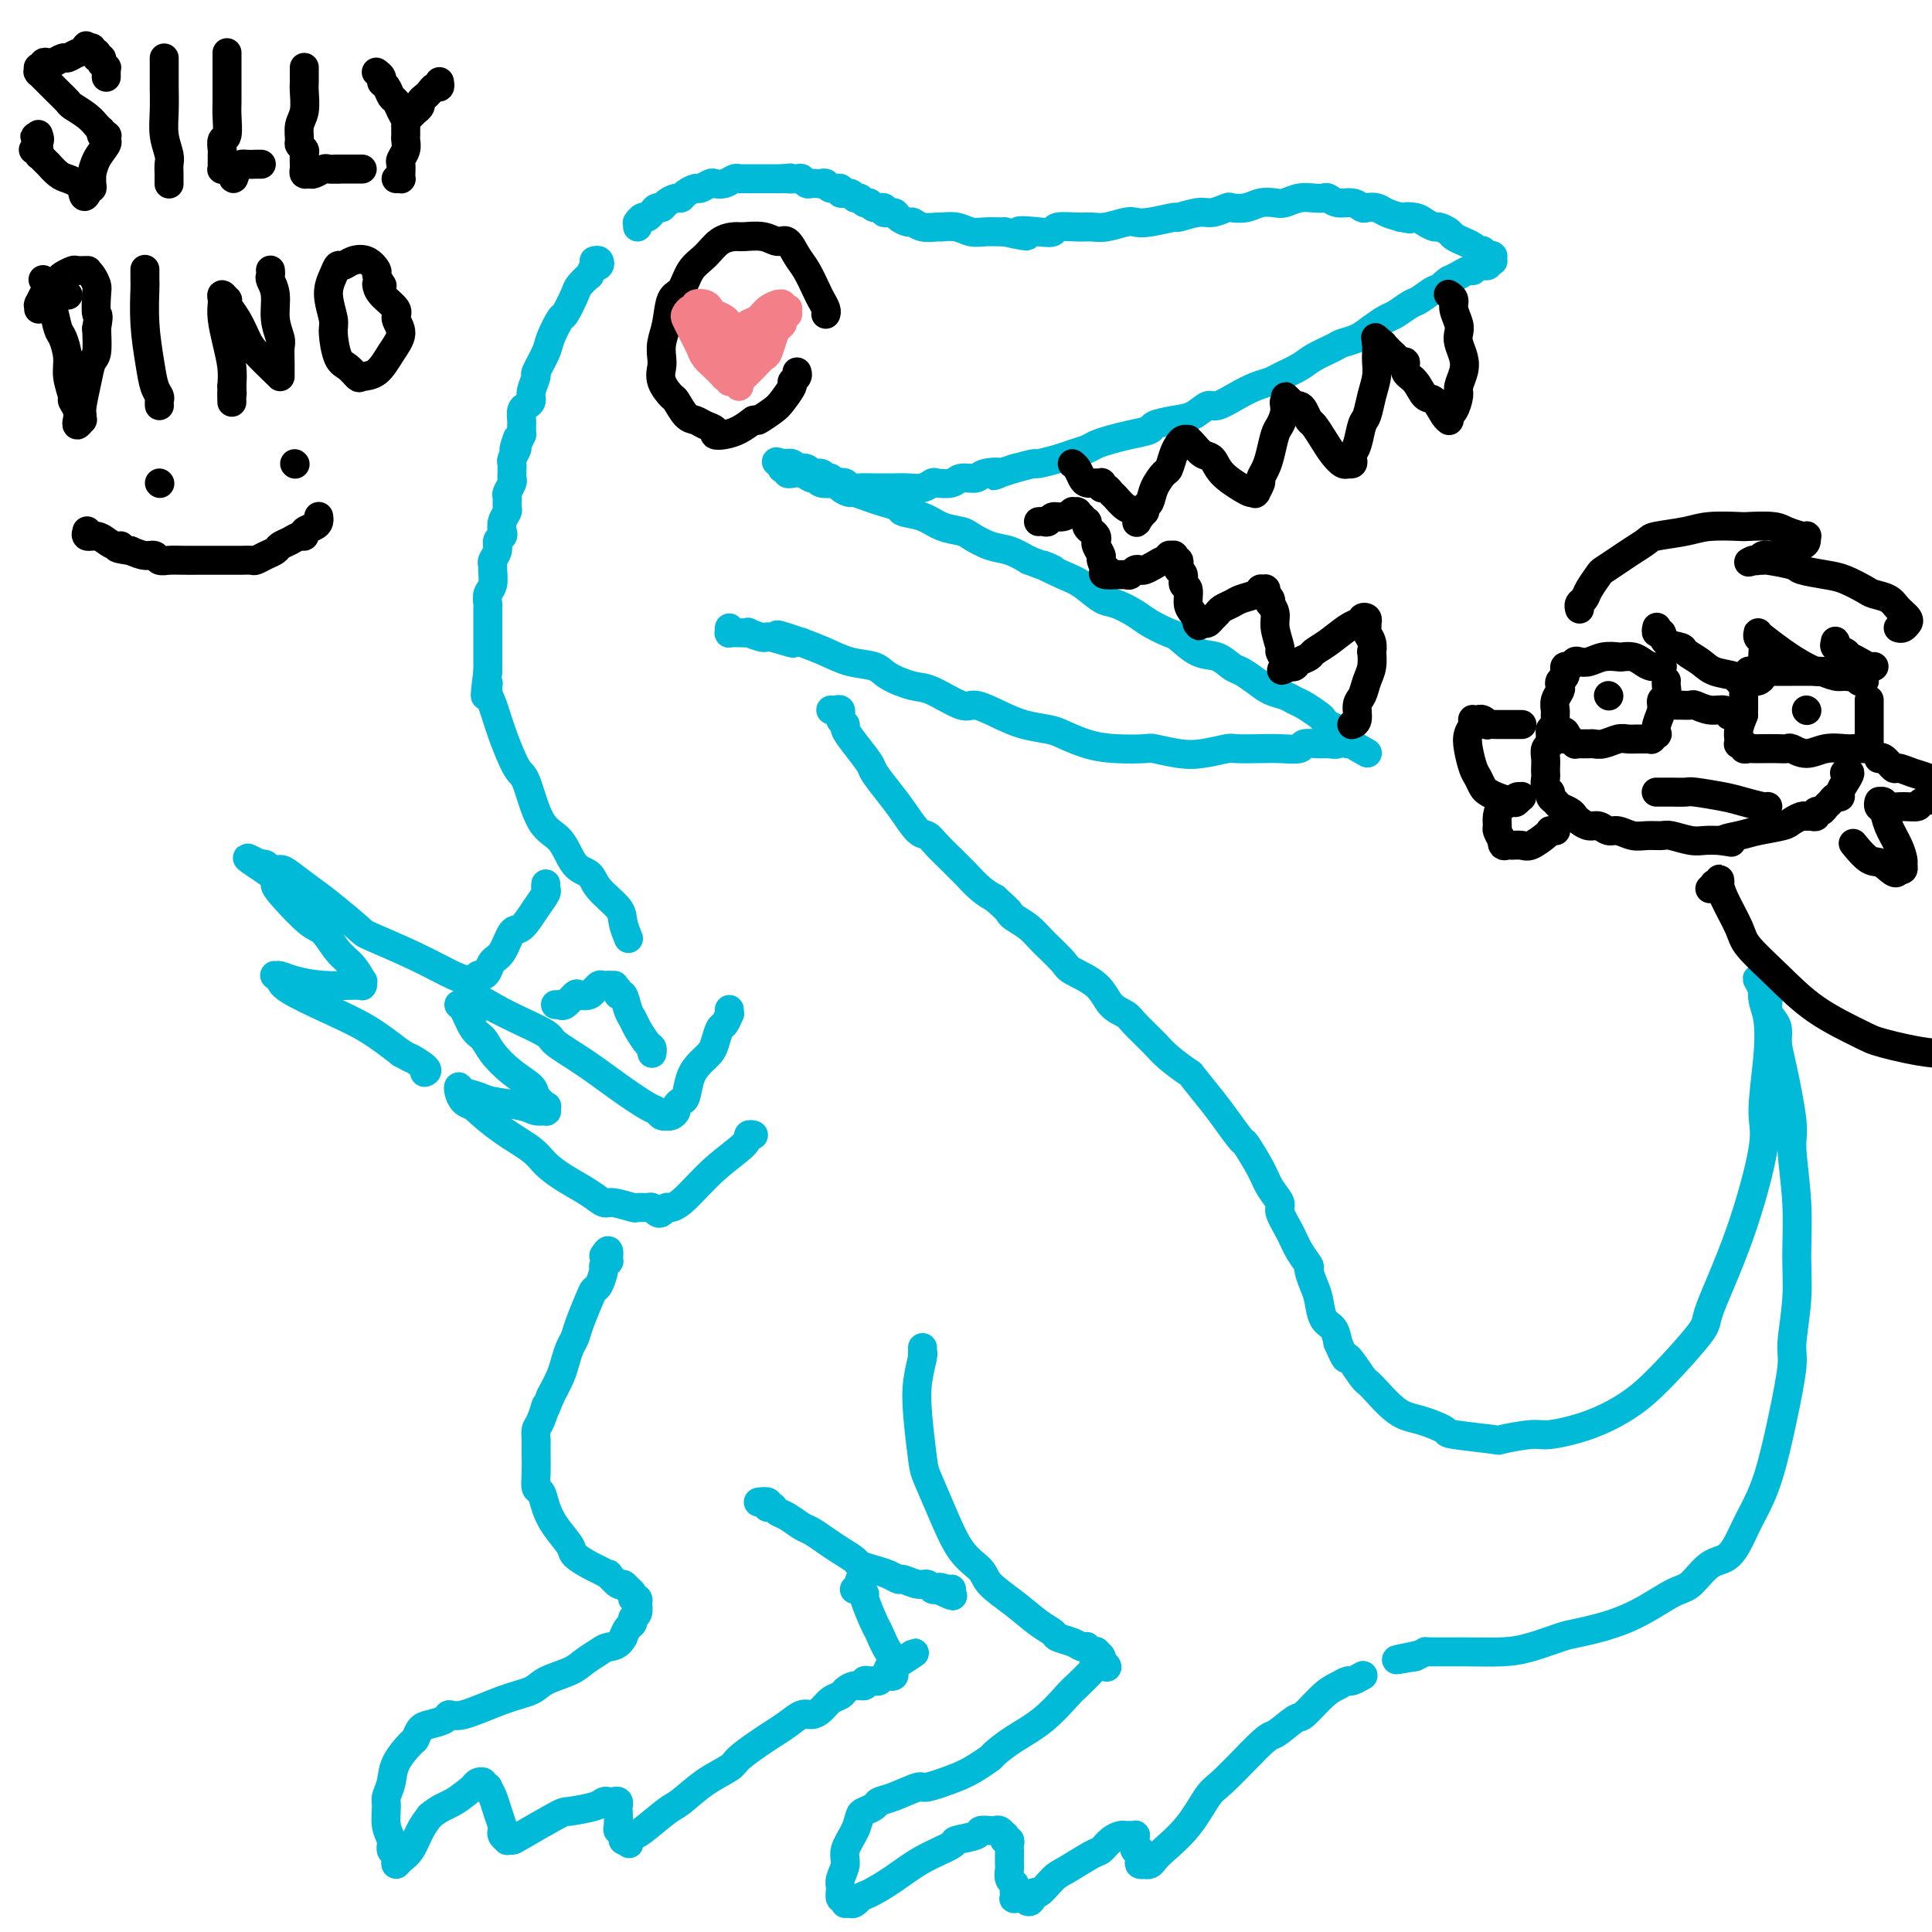 <svg viewBox='0 0 400 400' version='1.1' xmlns='http://www.w3.org/2000/svg' xmlns:xlink='http://www.w3.org/1999/xlink'><g fill='none' stroke='rgb(0,186,216)' stroke-width='6' stroke-linecap='round' stroke-linejoin='round'><path d='M132,47c0.000,-0.423 0.000,-0.846 0,-1c-0.000,-0.154 -0.001,-0.040 0,0c0.001,0.040 0.003,0.007 0,0c-0.003,-0.007 -0.012,0.013 0,0c0.012,-0.013 0.045,-0.059 0,0c-0.045,0.059 -0.167,0.222 0,0c0.167,-0.222 0.622,-0.829 1,-1c0.378,-0.171 0.678,0.095 1,0c0.322,-0.095 0.667,-0.551 1,-1c0.333,-0.449 0.653,-0.890 1,-1c0.347,-0.110 0.722,0.111 1,0c0.278,-0.111 0.460,-0.556 1,-1c0.540,-0.444 1.439,-0.889 2,-1c0.561,-0.111 0.784,0.110 1,0c0.216,-0.110 0.424,-0.552 1,-1c0.576,-0.448 1.519,-0.904 2,-1c0.481,-0.096 0.500,0.167 1,0c0.500,-0.167 1.482,-0.763 2,-1c0.518,-0.237 0.572,-0.116 1,0c0.428,0.116 1.231,0.227 2,0c0.769,-0.227 1.504,-0.793 2,-1c0.496,-0.207 0.752,-0.055 1,0c0.248,0.055 0.486,0.015 1,0c0.514,-0.015 1.303,-0.004 2,0c0.697,0.004 1.300,0.001 2,0c0.700,-0.001 1.496,-0.000 2,0c0.504,0.000 0.715,0.000 1,0c0.285,-0.000 0.642,-0.000 1,0'/><path d='M162,37c2.903,-0.314 1.159,-0.098 1,0c-0.159,0.098 1.267,0.079 2,0c0.733,-0.079 0.774,-0.217 1,0c0.226,0.217 0.638,0.789 1,1c0.362,0.211 0.673,0.061 1,0c0.327,-0.061 0.670,-0.031 1,0c0.330,0.031 0.647,0.065 1,0c0.353,-0.065 0.742,-0.229 1,0c0.258,0.229 0.384,0.850 1,1c0.616,0.150 1.723,-0.171 2,0c0.277,0.171 -0.277,0.835 0,1c0.277,0.165 1.384,-0.167 2,0c0.616,0.167 0.741,0.833 1,1c0.259,0.167 0.652,-0.167 1,0c0.348,0.167 0.652,0.833 1,1c0.348,0.167 0.741,-0.166 1,0c0.259,0.166 0.383,0.832 1,1c0.617,0.168 1.727,-0.161 2,0c0.273,0.161 -0.292,0.813 0,1c0.292,0.187 1.442,-0.090 2,0c0.558,0.090 0.525,0.546 1,1c0.475,0.454 1.460,0.907 2,1c0.540,0.093 0.637,-0.172 1,0c0.363,0.172 0.992,0.782 2,1c1.008,0.218 2.394,0.044 3,0c0.606,-0.044 0.432,0.041 1,0c0.568,-0.041 1.879,-0.207 3,0c1.121,0.207 2.053,0.787 3,1c0.947,0.213 1.909,0.057 3,0c1.091,-0.057 2.312,-0.016 3,0c0.688,0.016 0.844,0.008 1,0'/><path d='M208,48c7.601,1.706 3.605,0.471 3,0c-0.605,-0.471 2.183,-0.179 4,0c1.817,0.179 2.662,0.245 3,0c0.338,-0.245 0.167,-0.801 1,-1c0.833,-0.199 2.670,-0.039 4,0c1.330,0.039 2.152,-0.041 3,0c0.848,0.041 1.720,0.203 3,0c1.280,-0.203 2.966,-0.771 4,-1c1.034,-0.229 1.414,-0.118 2,0c0.586,0.118 1.377,0.243 3,0c1.623,-0.243 4.078,-0.853 5,-1c0.922,-0.147 0.311,0.171 1,0c0.689,-0.171 2.677,-0.829 4,-1c1.323,-0.171 1.981,0.147 3,0c1.019,-0.147 2.398,-0.758 3,-1c0.602,-0.242 0.425,-0.117 1,0c0.575,0.117 1.900,0.224 3,0c1.100,-0.224 1.975,-0.778 3,-1c1.025,-0.222 2.201,-0.112 3,0c0.799,0.112 1.222,0.225 2,0c0.778,-0.225 1.912,-0.788 3,-1c1.088,-0.212 2.129,-0.072 3,0c0.871,0.072 1.571,0.076 2,0c0.429,-0.076 0.586,-0.230 1,0c0.414,0.230 1.084,0.846 2,1c0.916,0.154 2.079,-0.152 3,0c0.921,0.152 1.600,0.762 2,1c0.400,0.238 0.519,0.105 1,0c0.481,-0.105 1.322,-0.182 2,0c0.678,0.182 1.194,0.623 2,1c0.806,0.377 1.903,0.688 3,1'/><path d='M290,45c3.378,0.630 1.324,0.207 1,0c-0.324,-0.207 1.083,-0.196 2,0c0.917,0.196 1.343,0.577 2,1c0.657,0.423 1.543,0.888 2,1c0.457,0.112 0.485,-0.128 1,0c0.515,0.128 1.518,0.626 2,1c0.482,0.374 0.443,0.626 1,1c0.557,0.374 1.708,0.871 2,1c0.292,0.129 -0.277,-0.110 0,0c0.277,0.110 1.399,0.569 2,1c0.601,0.431 0.682,0.833 1,1c0.318,0.167 0.874,0.097 1,0c0.126,-0.097 -0.176,-0.222 0,0c0.176,0.222 0.832,0.790 1,1c0.168,0.210 -0.151,0.060 0,0c0.151,-0.060 0.773,-0.030 1,0c0.227,0.030 0.061,0.061 0,0c-0.061,-0.061 -0.016,-0.212 0,0c0.016,0.212 0.004,0.789 0,1c-0.004,0.211 0.000,0.057 0,0c-0.000,-0.057 -0.004,-0.016 0,0c0.004,0.016 0.017,0.008 0,0c-0.017,-0.008 -0.064,-0.017 0,0c0.064,0.017 0.238,0.061 0,0c-0.238,-0.061 -0.889,-0.227 -1,0c-0.111,0.227 0.318,0.849 0,1c-0.318,0.151 -1.384,-0.167 -2,0c-0.616,0.167 -0.784,0.818 -1,1c-0.216,0.182 -0.481,-0.105 -1,0c-0.519,0.105 -1.291,0.601 -2,1c-0.709,0.399 -1.354,0.699 -2,1'/><path d='M300,58c-1.828,1.257 -1.897,1.899 -2,2c-0.103,0.101 -0.239,-0.339 -1,0c-0.761,0.339 -2.146,1.455 -3,2c-0.854,0.545 -1.176,0.517 -2,1c-0.824,0.483 -2.150,1.478 -3,2c-0.850,0.522 -1.223,0.573 -2,1c-0.777,0.427 -1.959,1.231 -3,2c-1.041,0.769 -1.943,1.504 -3,2c-1.057,0.496 -2.269,0.752 -3,1c-0.731,0.248 -0.982,0.486 -2,1c-1.018,0.514 -2.803,1.303 -4,2c-1.197,0.697 -1.807,1.302 -3,2c-1.193,0.698 -2.971,1.487 -4,2c-1.029,0.513 -1.311,0.748 -2,1c-0.689,0.252 -1.787,0.519 -3,1c-1.213,0.481 -2.543,1.175 -4,2c-1.457,0.825 -3.043,1.779 -4,2c-0.957,0.221 -1.287,-0.292 -2,0c-0.713,0.292 -1.811,1.388 -3,2c-1.189,0.612 -2.471,0.741 -4,1c-1.529,0.259 -3.306,0.647 -4,1c-0.694,0.353 -0.307,0.672 -1,1c-0.693,0.328 -2.468,0.665 -4,1c-1.532,0.335 -2.820,0.667 -4,1c-1.180,0.333 -2.250,0.668 -3,1c-0.750,0.332 -1.179,0.663 -2,1c-0.821,0.337 -2.035,0.682 -3,1c-0.965,0.318 -1.681,0.611 -3,1c-1.319,0.389 -3.240,0.874 -4,1c-0.760,0.126 -0.360,-0.107 -1,0c-0.640,0.107 -2.320,0.553 -4,1'/><path d='M210,97c-7.016,2.255 -3.555,1.393 -3,1c0.555,-0.393 -1.795,-0.315 -3,0c-1.205,0.315 -1.264,0.868 -2,1c-0.736,0.132 -2.150,-0.157 -3,0c-0.850,0.157 -1.136,0.760 -2,1c-0.864,0.240 -2.305,0.117 -3,0c-0.695,-0.117 -0.643,-0.227 -1,0c-0.357,0.227 -1.124,0.793 -2,1c-0.876,0.207 -1.862,0.055 -3,0c-1.138,-0.055 -2.427,-0.014 -3,0c-0.573,0.014 -0.429,0.000 -1,0c-0.571,-0.000 -1.856,0.014 -3,0c-1.144,-0.014 -2.145,-0.055 -3,0c-0.855,0.055 -1.563,0.207 -2,0c-0.437,-0.207 -0.603,-0.772 -1,-1c-0.397,-0.228 -1.026,-0.117 -2,0c-0.974,0.117 -2.293,0.242 -3,0c-0.707,-0.242 -0.801,-0.850 -1,-1c-0.199,-0.150 -0.502,0.157 -1,0c-0.498,-0.157 -1.190,-0.778 -2,-1c-0.810,-0.222 -1.737,-0.045 -2,0c-0.263,0.045 0.140,-0.041 0,0c-0.140,0.041 -0.822,0.208 -1,0c-0.178,-0.208 0.148,-0.792 0,-1c-0.148,-0.208 -0.772,-0.042 -1,0c-0.228,0.042 -0.061,-0.041 0,0c0.061,0.041 0.016,0.207 0,0c-0.016,-0.207 -0.004,-0.788 0,-1c0.004,-0.212 0.001,-0.057 0,0c-0.001,0.057 -0.000,0.016 0,0c0.000,-0.016 0.000,-0.008 0,0'/><path d='M162,96c-2.474,-0.773 -0.659,-0.207 0,0c0.659,0.207 0.163,0.055 0,0c-0.163,-0.055 0.008,-0.015 0,0c-0.008,0.015 -0.196,0.003 0,0c0.196,-0.003 0.775,0.003 1,0c0.225,-0.003 0.097,-0.015 0,0c-0.097,0.015 -0.163,0.055 0,0c0.163,-0.055 0.553,-0.207 1,0c0.447,0.207 0.949,0.772 1,1c0.051,0.228 -0.351,0.118 0,0c0.351,-0.118 1.455,-0.244 2,0c0.545,0.244 0.530,0.856 1,1c0.470,0.144 1.426,-0.182 2,0c0.574,0.182 0.768,0.871 1,1c0.232,0.129 0.502,-0.302 1,0c0.498,0.302 1.224,1.338 2,2c0.776,0.662 1.603,0.951 2,1c0.397,0.049 0.366,-0.141 1,0c0.634,0.141 1.933,0.614 3,1c1.067,0.386 1.901,0.684 3,1c1.099,0.316 2.462,0.648 3,1c0.538,0.352 0.250,0.723 1,1c0.750,0.277 2.539,0.459 4,1c1.461,0.541 2.596,1.439 4,2c1.404,0.561 3.078,0.783 4,1c0.922,0.217 1.093,0.429 2,1c0.907,0.571 2.552,1.500 4,2c1.448,0.500 2.699,0.571 4,1c1.301,0.429 2.650,1.214 4,2'/><path d='M213,116c8.376,3.219 3.818,1.267 3,1c-0.818,-0.267 2.106,1.150 4,2c1.894,0.850 2.760,1.133 4,2c1.240,0.867 2.854,2.316 4,3c1.146,0.684 1.824,0.601 3,1c1.176,0.399 2.849,1.281 4,2c1.151,0.719 1.781,1.277 3,2c1.219,0.723 3.026,1.612 4,2c0.974,0.388 1.114,0.274 2,1c0.886,0.726 2.520,2.291 4,3c1.480,0.709 2.808,0.561 4,1c1.192,0.439 2.248,1.465 3,2c0.752,0.535 1.199,0.577 2,1c0.801,0.423 1.957,1.226 3,2c1.043,0.774 1.975,1.521 3,2c1.025,0.479 2.145,0.692 3,1c0.855,0.308 1.447,0.713 2,1c0.553,0.287 1.069,0.458 2,1c0.931,0.542 2.278,1.456 3,2c0.722,0.544 0.821,0.719 1,1c0.179,0.281 0.439,0.667 1,1c0.561,0.333 1.422,0.611 2,1c0.578,0.389 0.873,0.888 1,1c0.127,0.112 0.087,-0.162 0,0c-0.087,0.162 -0.222,0.759 0,1c0.222,0.241 0.802,0.127 1,0c0.198,-0.127 0.015,-0.265 0,0c-0.015,0.265 0.139,0.933 0,1c-0.139,0.067 -0.569,-0.466 -1,-1'/><path d='M278,153c10.037,5.720 2.631,1.518 0,0c-2.631,-1.518 -0.485,-0.354 0,0c0.485,0.354 -0.690,-0.102 -1,0c-0.310,0.102 0.246,0.763 0,1c-0.246,0.237 -1.294,0.049 -2,0c-0.706,-0.049 -1.071,0.039 -2,0c-0.929,-0.039 -2.421,-0.206 -3,0c-0.579,0.206 -0.246,0.786 -1,1c-0.754,0.214 -2.595,0.061 -4,0c-1.405,-0.061 -2.373,-0.029 -4,0c-1.627,0.029 -3.915,0.057 -5,0c-1.085,-0.057 -0.969,-0.197 -2,0c-1.031,0.197 -3.208,0.733 -5,1c-1.792,0.267 -3.198,0.266 -5,0c-1.802,-0.266 -3.998,-0.796 -5,-1c-1.002,-0.204 -0.808,-0.082 -2,0c-1.192,0.082 -3.770,0.125 -6,0c-2.230,-0.125 -4.110,-0.417 -6,-1c-1.890,-0.583 -3.788,-1.457 -5,-2c-1.212,-0.543 -1.739,-0.756 -3,-1c-1.261,-0.244 -3.258,-0.521 -5,-1c-1.742,-0.479 -3.230,-1.160 -5,-2c-1.770,-0.840 -3.822,-1.838 -5,-2c-1.178,-0.162 -1.482,0.514 -3,0c-1.518,-0.514 -4.250,-2.217 -6,-3c-1.750,-0.783 -2.519,-0.647 -4,-1c-1.481,-0.353 -3.676,-1.197 -5,-2c-1.324,-0.803 -1.778,-1.566 -3,-2c-1.222,-0.434 -3.214,-0.540 -5,-1c-1.786,-0.460 -3.368,-1.274 -5,-2c-1.632,-0.726 -3.316,-1.363 -5,-2'/><path d='M166,133c-9.356,-3.184 -3.248,-0.643 -2,0c1.248,0.643 -2.366,-0.612 -4,-1c-1.634,-0.388 -1.288,0.092 -2,0c-0.712,-0.092 -2.482,-0.757 -3,-1c-0.518,-0.243 0.215,-0.064 0,0c-0.215,0.064 -1.378,0.013 -2,0c-0.622,-0.013 -0.703,0.010 -1,0c-0.297,-0.010 -0.812,-0.054 -1,0c-0.188,0.054 -0.051,0.207 0,0c0.051,-0.207 0.014,-0.773 0,-1c-0.014,-0.227 -0.007,-0.113 0,0'/></g>
<g fill='none' stroke='rgb(0,0,0)' stroke-width='6' stroke-linecap='round' stroke-linejoin='round'><path d='M171,65c-0.026,0.061 -0.051,0.123 0,0c0.051,-0.123 0.180,-0.430 0,-1c-0.180,-0.570 -0.667,-1.404 -1,-2c-0.333,-0.596 -0.511,-0.954 -1,-2c-0.489,-1.046 -1.287,-2.782 -2,-4c-0.713,-1.218 -1.339,-1.920 -2,-3c-0.661,-1.080 -1.355,-2.538 -2,-3c-0.645,-0.462 -1.239,0.074 -2,0c-0.761,-0.074 -1.687,-0.757 -3,-1c-1.313,-0.243 -3.013,-0.047 -4,0c-0.987,0.047 -1.261,-0.054 -2,0c-0.739,0.054 -1.942,0.263 -3,1c-1.058,0.737 -1.971,2.003 -3,3c-1.029,0.997 -2.174,1.726 -3,3c-0.826,1.274 -1.332,3.094 -2,4c-0.668,0.906 -1.499,0.899 -2,2c-0.501,1.101 -0.672,3.308 -1,5c-0.328,1.692 -0.813,2.867 -1,4c-0.187,1.133 -0.076,2.224 0,3c0.076,0.776 0.117,1.238 0,2c-0.117,0.762 -0.393,1.825 0,3c0.393,1.175 1.456,2.461 2,3c0.544,0.539 0.570,0.329 1,1c0.430,0.671 1.262,2.222 2,3c0.738,0.778 1.380,0.783 2,1c0.620,0.217 1.219,0.644 2,1c0.781,0.356 1.745,0.640 2,1c0.255,0.360 -0.200,0.798 0,1c0.200,0.202 1.054,0.170 2,0c0.946,-0.170 1.985,-0.477 3,-1c1.015,-0.523 2.008,-1.261 3,-2'/><path d='M156,87c1.306,-0.363 0.569,0.229 1,0c0.431,-0.229 2.028,-1.280 3,-2c0.972,-0.720 1.318,-1.111 2,-2c0.682,-0.889 1.699,-2.277 2,-3c0.301,-0.723 -0.115,-0.781 0,-1c0.115,-0.219 0.762,-0.597 1,-1c0.238,-0.403 0.068,-0.829 0,-1c-0.068,-0.171 -0.034,-0.085 0,0'/><path d='M300,61c-0.121,-0.073 -0.242,-0.147 0,0c0.242,0.147 0.849,0.514 1,1c0.151,0.486 -0.152,1.092 0,2c0.152,0.908 0.760,2.119 1,3c0.240,0.881 0.113,1.433 0,2c-0.113,0.567 -0.212,1.148 0,2c0.212,0.852 0.733,1.976 1,3c0.267,1.024 0.278,1.948 0,3c-0.278,1.052 -0.845,2.233 -1,3c-0.155,0.767 0.102,1.120 0,2c-0.102,0.880 -0.563,2.289 -1,3c-0.437,0.711 -0.851,0.726 -1,1c-0.149,0.274 -0.032,0.809 0,1c0.032,0.191 -0.022,0.040 0,0c0.022,-0.040 0.120,0.032 0,0c-0.120,-0.032 -0.457,-0.168 -1,-1c-0.543,-0.832 -1.294,-2.360 -2,-3c-0.706,-0.640 -1.369,-0.391 -2,-1c-0.631,-0.609 -1.230,-2.075 -2,-3c-0.770,-0.925 -1.712,-1.308 -2,-2c-0.288,-0.692 0.076,-1.692 0,-2c-0.076,-0.308 -0.594,0.076 -1,0c-0.406,-0.076 -0.701,-0.613 -1,-1c-0.299,-0.387 -0.602,-0.626 -1,-1c-0.398,-0.374 -0.891,-0.885 -1,-1c-0.109,-0.115 0.167,0.165 0,0c-0.167,-0.165 -0.777,-0.776 -1,-1c-0.223,-0.224 -0.060,-0.060 0,0c0.060,0.060 0.017,0.017 0,0c-0.017,-0.017 -0.009,-0.009 0,0'/><path d='M286,71c-2.337,-2.164 -0.679,-0.574 0,0c0.679,0.574 0.378,0.131 0,0c-0.378,-0.131 -0.832,0.050 -1,0c-0.168,-0.050 -0.048,-0.332 0,0c0.048,0.332 0.024,1.276 0,2c-0.024,0.724 -0.048,1.228 0,2c0.048,0.772 0.168,1.814 0,3c-0.168,1.186 -0.623,2.517 -1,4c-0.377,1.483 -0.676,3.118 -1,4c-0.324,0.882 -0.674,1.011 -1,2c-0.326,0.989 -0.627,2.839 -1,4c-0.373,1.161 -0.818,1.632 -1,2c-0.182,0.368 -0.101,0.634 0,1c0.101,0.366 0.221,0.831 0,1c-0.221,0.169 -0.783,0.040 -1,0c-0.217,-0.040 -0.088,0.009 0,0c0.088,-0.009 0.136,-0.076 0,0c-0.136,0.076 -0.456,0.295 -1,0c-0.544,-0.295 -1.312,-1.105 -2,-2c-0.688,-0.895 -1.297,-1.876 -2,-3c-0.703,-1.124 -1.499,-2.393 -2,-3c-0.501,-0.607 -0.708,-0.554 -1,-1c-0.292,-0.446 -0.671,-1.391 -1,-2c-0.329,-0.609 -0.610,-0.881 -1,-1c-0.390,-0.119 -0.889,-0.084 -1,0c-0.111,0.084 0.166,0.218 0,0c-0.166,-0.218 -0.775,-0.790 -1,-1c-0.225,-0.210 -0.064,-0.060 0,0c0.064,0.060 0.032,0.030 0,0'/><path d='M267,83c-1.947,-1.836 -0.314,-0.425 0,0c0.314,0.425 -0.689,-0.136 -1,0c-0.311,0.136 0.072,0.970 0,2c-0.072,1.030 -0.598,2.255 -1,3c-0.402,0.745 -0.681,1.010 -1,2c-0.319,0.990 -0.678,2.703 -1,4c-0.322,1.297 -0.608,2.176 -1,3c-0.392,0.824 -0.889,1.594 -1,2c-0.111,0.406 0.164,0.449 0,1c-0.164,0.551 -0.766,1.610 -1,2c-0.234,0.390 -0.101,0.110 0,0c0.101,-0.110 0.168,-0.051 0,0c-0.168,0.051 -0.573,0.092 -1,0c-0.427,-0.092 -0.877,-0.318 -2,-1c-1.123,-0.682 -2.918,-1.819 -4,-3c-1.082,-1.181 -1.452,-2.407 -2,-3c-0.548,-0.593 -1.274,-0.552 -2,-1c-0.726,-0.448 -1.451,-1.386 -2,-2c-0.549,-0.614 -0.920,-0.906 -1,-1c-0.080,-0.094 0.133,0.010 0,0c-0.133,-0.010 -0.612,-0.135 -1,0c-0.388,0.135 -0.685,0.528 -1,1c-0.315,0.472 -0.647,1.023 -1,2c-0.353,0.977 -0.725,2.380 -1,3c-0.275,0.620 -0.451,0.457 -1,1c-0.549,0.543 -1.471,1.791 -2,3c-0.529,1.209 -0.664,2.379 -1,3c-0.336,0.621 -0.874,0.692 -1,1c-0.126,0.308 0.158,0.852 0,1c-0.158,0.148 -0.760,-0.101 -1,0c-0.240,0.101 -0.120,0.550 0,1'/><path d='M236,107c-1.247,2.306 -0.365,0.573 0,0c0.365,-0.573 0.214,0.016 0,0c-0.214,-0.016 -0.491,-0.635 -1,-1c-0.509,-0.365 -1.250,-0.475 -2,-1c-0.750,-0.525 -1.508,-1.465 -2,-2c-0.492,-0.535 -0.719,-0.665 -1,-1c-0.281,-0.335 -0.615,-0.874 -1,-1c-0.385,-0.126 -0.820,0.162 -1,0c-0.180,-0.162 -0.105,-0.776 0,-1c0.105,-0.224 0.239,-0.060 0,0c-0.239,0.060 -0.852,0.017 -1,0c-0.148,-0.017 0.167,-0.006 0,0c-0.167,0.006 -0.818,0.009 -1,0c-0.182,-0.009 0.105,-0.031 0,0c-0.105,0.031 -0.603,0.113 -1,0c-0.397,-0.113 -0.694,-0.422 -1,-1c-0.306,-0.578 -0.621,-1.425 -1,-2c-0.379,-0.575 -0.823,-0.879 -1,-1c-0.177,-0.121 -0.089,-0.061 0,0'/><path d='M280,150c-0.120,0.033 -0.240,0.066 0,0c0.240,-0.066 0.838,-0.232 1,-1c0.162,-0.768 -0.114,-2.137 0,-3c0.114,-0.863 0.619,-1.221 1,-2c0.381,-0.779 0.639,-1.980 1,-3c0.361,-1.020 0.825,-1.860 1,-3c0.175,-1.140 0.061,-2.581 0,-3c-0.061,-0.419 -0.069,0.185 0,0c0.069,-0.185 0.214,-1.159 0,-2c-0.214,-0.841 -0.788,-1.549 -1,-2c-0.212,-0.451 -0.061,-0.644 0,-1c0.061,-0.356 0.031,-0.876 0,-1c-0.031,-0.124 -0.065,0.149 0,0c0.065,-0.149 0.229,-0.720 0,-1c-0.229,-0.280 -0.850,-0.270 -1,0c-0.150,0.270 0.172,0.800 0,1c-0.172,0.200 -0.838,0.071 -1,0c-0.162,-0.071 0.179,-0.083 0,0c-0.179,0.083 -0.878,0.260 -2,1c-1.122,0.740 -2.668,2.045 -4,3c-1.332,0.955 -2.452,1.562 -3,2c-0.548,0.438 -0.525,0.706 -1,1c-0.475,0.294 -1.447,0.615 -2,1c-0.553,0.385 -0.687,0.834 -1,1c-0.313,0.166 -0.804,0.047 -1,0c-0.196,-0.047 -0.098,-0.024 0,0'/><path d='M267,138c-2.703,1.549 -1.460,0.422 -1,0c0.460,-0.422 0.139,-0.138 0,0c-0.139,0.138 -0.094,0.129 0,0c0.094,-0.129 0.236,-0.380 0,-1c-0.236,-0.620 -0.852,-1.610 -1,-2c-0.148,-0.390 0.170,-0.181 0,-1c-0.170,-0.819 -0.829,-2.667 -1,-4c-0.171,-1.333 0.147,-2.151 0,-3c-0.147,-0.849 -0.757,-1.729 -1,-2c-0.243,-0.271 -0.118,0.067 0,0c0.118,-0.067 0.228,-0.540 0,-1c-0.228,-0.460 -0.793,-0.908 -1,-1c-0.207,-0.092 -0.054,0.171 0,0c0.054,-0.171 0.011,-0.778 0,-1c-0.011,-0.222 0.011,-0.060 0,0c-0.011,0.060 -0.056,0.016 0,0c0.056,-0.016 0.211,-0.005 0,0c-0.211,0.005 -0.790,0.004 -1,0c-0.210,-0.004 -0.052,-0.012 0,0c0.052,0.012 -0.002,0.045 0,0c0.002,-0.045 0.060,-0.167 0,0c-0.060,0.167 -0.240,0.622 -1,1c-0.760,0.378 -2.102,0.678 -3,1c-0.898,0.322 -1.354,0.664 -2,1c-0.646,0.336 -1.482,0.665 -2,1c-0.518,0.335 -0.716,0.678 -1,1c-0.284,0.322 -0.653,0.625 -1,1c-0.347,0.375 -0.670,0.821 -1,1c-0.330,0.179 -0.665,0.089 -1,0'/><path d='M249,129c-1.795,1.083 -0.284,0.292 0,0c0.284,-0.292 -0.659,-0.085 -1,0c-0.341,0.085 -0.081,0.046 0,0c0.081,-0.046 -0.016,-0.100 0,0c0.016,0.100 0.144,0.354 0,0c-0.144,-0.354 -0.559,-1.317 -1,-2c-0.441,-0.683 -0.906,-1.086 -1,-2c-0.094,-0.914 0.185,-2.339 0,-3c-0.185,-0.661 -0.833,-0.559 -1,-1c-0.167,-0.441 0.148,-1.424 0,-2c-0.148,-0.576 -0.758,-0.743 -1,-1c-0.242,-0.257 -0.117,-0.604 0,-1c0.117,-0.396 0.227,-0.842 0,-1c-0.227,-0.158 -0.792,-0.028 -1,0c-0.208,0.028 -0.060,-0.046 0,0c0.060,0.046 0.031,0.212 0,0c-0.031,-0.212 -0.063,-0.804 0,-1c0.063,-0.196 0.221,0.003 0,0c-0.221,-0.003 -0.823,-0.207 -1,0c-0.177,0.207 0.069,0.826 0,1c-0.069,0.174 -0.452,-0.098 -1,0c-0.548,0.098 -1.260,0.566 -2,1c-0.740,0.434 -1.506,0.834 -2,1c-0.494,0.166 -0.714,0.097 -1,0c-0.286,-0.097 -0.636,-0.222 -1,0c-0.364,0.222 -0.742,0.792 -1,1c-0.258,0.208 -0.395,0.056 -1,0c-0.605,-0.056 -1.678,-0.015 -2,0c-0.322,0.015 0.106,0.004 0,0c-0.106,-0.004 -0.744,-0.001 -1,0c-0.256,0.001 -0.128,0.001 0,0'/><path d='M230,119c-2.410,0.207 -1.434,-0.774 -1,-1c0.434,-0.226 0.326,0.304 0,0c-0.326,-0.304 -0.871,-1.444 -1,-2c-0.129,-0.556 0.159,-0.530 0,-1c-0.159,-0.470 -0.764,-1.435 -1,-2c-0.236,-0.565 -0.102,-0.730 0,-1c0.102,-0.270 0.172,-0.646 0,-1c-0.172,-0.354 -0.586,-0.687 -1,-1c-0.414,-0.313 -0.829,-0.606 -1,-1c-0.171,-0.394 -0.097,-0.889 0,-1c0.097,-0.111 0.218,0.163 0,0c-0.218,-0.163 -0.776,-0.762 -1,-1c-0.224,-0.238 -0.112,-0.116 0,0c0.112,0.116 0.226,0.227 0,0c-0.226,-0.227 -0.793,-0.793 -1,-1c-0.207,-0.207 -0.054,-0.056 0,0c0.054,0.056 0.010,0.015 0,0c-0.010,-0.015 0.013,-0.005 0,0c-0.013,0.005 -0.062,0.005 0,0c0.062,-0.005 0.234,-0.017 0,0c-0.234,0.017 -0.875,0.061 -1,0c-0.125,-0.061 0.265,-0.227 0,0c-0.265,0.227 -1.185,0.845 -2,1c-0.815,0.155 -1.525,-0.155 -2,0c-0.475,0.155 -0.715,0.773 -1,1c-0.285,0.227 -0.615,0.061 -1,0c-0.385,-0.061 -0.824,-0.017 -1,0c-0.176,0.017 -0.088,0.009 0,0'/></g>
<g fill='none' stroke='rgb(243,127,137)' stroke-width='6' stroke-linecap='round' stroke-linejoin='round'><path d='M153,80c0.018,-0.441 0.036,-0.882 0,-1c-0.036,-0.118 -0.126,0.086 0,0c0.126,-0.086 0.468,-0.463 1,-1c0.532,-0.537 1.256,-1.233 2,-2c0.744,-0.767 1.510,-1.606 2,-2c0.490,-0.394 0.705,-0.343 1,-1c0.295,-0.657 0.671,-2.022 1,-3c0.329,-0.978 0.610,-1.567 1,-2c0.390,-0.433 0.889,-0.708 1,-1c0.111,-0.292 -0.165,-0.600 0,-1c0.165,-0.400 0.772,-0.891 1,-1c0.228,-0.109 0.076,0.163 0,0c-0.076,-0.163 -0.077,-0.762 0,-1c0.077,-0.238 0.233,-0.117 0,0c-0.233,0.117 -0.853,0.229 -1,0c-0.147,-0.229 0.179,-0.801 0,-1c-0.179,-0.199 -0.864,-0.026 -1,0c-0.136,0.026 0.276,-0.095 0,0c-0.276,0.095 -1.241,0.408 -2,1c-0.759,0.592 -1.313,1.465 -2,2c-0.687,0.535 -1.508,0.732 -2,1c-0.492,0.268 -0.654,0.608 -1,1c-0.346,0.392 -0.877,0.837 -1,1c-0.123,0.163 0.163,0.044 0,0c-0.163,-0.044 -0.776,-0.012 -1,0c-0.224,0.012 -0.060,0.003 0,0c0.060,-0.003 0.017,-0.001 0,0c-0.017,0.001 -0.009,0.000 0,0'/><path d='M152,69c-1.896,0.655 -1.137,-0.206 -1,-1c0.137,-0.794 -0.349,-1.520 -1,-2c-0.651,-0.480 -1.466,-0.713 -2,-1c-0.534,-0.287 -0.787,-0.628 -1,-1c-0.213,-0.372 -0.386,-0.776 -1,-1c-0.614,-0.224 -1.668,-0.268 -2,0c-0.332,0.268 0.058,0.848 0,1c-0.058,0.152 -0.563,-0.125 -1,0c-0.437,0.125 -0.808,0.652 -1,1c-0.192,0.348 -0.207,0.516 0,1c0.207,0.484 0.637,1.285 1,2c0.363,0.715 0.660,1.343 1,2c0.340,0.657 0.722,1.343 1,2c0.278,0.657 0.452,1.286 1,2c0.548,0.714 1.471,1.512 2,2c0.529,0.488 0.664,0.666 1,1c0.336,0.334 0.875,0.825 1,1c0.125,0.175 -0.163,0.033 0,0c0.163,-0.033 0.776,0.043 1,0c0.224,-0.043 0.060,-0.204 0,0c-0.060,0.204 -0.017,0.773 0,1c0.017,0.227 0.009,0.114 0,0'/><path d='M146,69c0.444,-0.119 0.889,-0.238 1,0c0.111,0.238 -0.110,0.834 0,1c0.110,0.166 0.552,-0.098 1,0c0.448,0.098 0.901,0.558 1,1c0.099,0.442 -0.155,0.866 0,1c0.155,0.134 0.719,-0.020 1,0c0.281,0.020 0.278,0.216 0,0c-0.278,-0.216 -0.831,-0.842 -1,-1c-0.169,-0.158 0.045,0.153 0,0c-0.045,-0.153 -0.349,-0.770 -1,-1c-0.651,-0.230 -1.651,-0.074 -2,0c-0.349,0.074 -0.049,0.065 0,0c0.049,-0.065 -0.152,-0.185 0,0c0.152,0.185 0.658,0.676 1,1c0.342,0.324 0.522,0.480 1,1c0.478,0.520 1.255,1.405 2,2c0.745,0.595 1.456,0.901 2,1c0.544,0.099 0.919,-0.008 1,0c0.081,0.008 -0.132,0.133 0,0c0.132,-0.133 0.610,-0.523 1,-1c0.390,-0.477 0.693,-1.042 1,-2c0.307,-0.958 0.618,-2.309 1,-3c0.382,-0.691 0.834,-0.721 1,-1c0.166,-0.279 0.044,-0.807 0,-1c-0.044,-0.193 -0.012,-0.052 0,0c0.012,0.052 0.003,0.014 0,0c-0.003,-0.014 -0.001,-0.004 0,0c0.001,0.004 0.000,0.002 0,0'/></g>
<g fill='none' stroke='rgb(0,186,216)' stroke-width='6' stroke-linecap='round' stroke-linejoin='round'><path d='M123,54c0.390,-0.109 0.780,-0.217 1,0c0.220,0.217 0.271,0.760 0,1c-0.271,0.240 -0.864,0.176 -1,0c-0.136,-0.176 0.186,-0.464 0,0c-0.186,0.464 -0.880,1.680 -1,2c-0.120,0.320 0.334,-0.258 0,0c-0.334,0.258 -1.456,1.350 -2,2c-0.544,0.650 -0.512,0.857 -1,2c-0.488,1.143 -1.498,3.221 -2,4c-0.502,0.779 -0.498,0.259 -1,1c-0.502,0.741 -1.512,2.744 -2,4c-0.488,1.256 -0.456,1.765 -1,3c-0.544,1.235 -1.665,3.196 -2,4c-0.335,0.804 0.117,0.452 0,1c-0.117,0.548 -0.802,1.996 -1,3c-0.198,1.004 0.090,1.564 0,2c-0.090,0.436 -0.560,0.750 -1,1c-0.440,0.250 -0.850,0.438 -1,1c-0.150,0.562 -0.040,1.497 0,2c0.040,0.503 0.012,0.572 0,1c-0.012,0.428 -0.006,1.214 0,2'/><path d='M108,90c-2.543,5.743 -1.399,2.102 -1,1c0.399,-1.102 0.054,0.335 0,1c-0.054,0.665 0.182,0.559 0,1c-0.182,0.441 -0.781,1.428 -1,2c-0.219,0.572 -0.058,0.730 0,1c0.058,0.270 0.012,0.654 0,1c-0.012,0.346 0.011,0.655 0,1c-0.011,0.345 -0.056,0.726 0,1c0.056,0.274 0.212,0.440 0,1c-0.212,0.560 -0.793,1.515 -1,2c-0.207,0.485 -0.042,0.501 0,1c0.042,0.499 -0.040,1.482 0,2c0.040,0.518 0.203,0.572 0,1c-0.203,0.428 -0.771,1.231 -1,2c-0.229,0.769 -0.118,1.505 0,2c0.118,0.495 0.242,0.749 0,1c-0.242,0.251 -0.850,0.499 -1,1c-0.150,0.501 0.157,1.254 0,2c-0.157,0.746 -0.778,1.484 -1,2c-0.222,0.516 -0.045,0.811 0,1c0.045,0.189 -0.040,0.273 0,1c0.040,0.727 0.207,2.097 0,3c-0.207,0.903 -0.788,1.340 -1,2c-0.212,0.660 -0.057,1.542 0,2c0.057,0.458 0.015,0.492 0,1c-0.015,0.508 -0.004,1.490 0,2c0.004,0.510 0.001,0.548 0,1c-0.001,0.452 -0.000,1.317 0,2c0.000,0.683 0.000,1.184 0,2c-0.000,0.816 -0.000,1.947 0,3c0.000,1.053 0.000,2.026 0,3'/><path d='M101,139c-1.072,8.230 -0.253,4.304 0,3c0.253,-1.304 -0.060,0.015 0,1c0.060,0.985 0.493,1.636 1,3c0.507,1.364 1.087,3.440 2,6c0.913,2.560 2.158,5.603 3,7c0.842,1.397 1.279,1.146 2,3c0.721,1.854 1.724,5.811 3,8c1.276,2.189 2.826,2.610 4,4c1.174,1.390 1.974,3.750 3,5c1.026,1.250 2.279,1.390 3,2c0.721,0.610 0.912,1.691 2,3c1.088,1.309 3.075,2.846 4,4c0.925,1.154 0.787,1.926 1,3c0.213,1.074 0.775,2.450 1,3c0.225,0.550 0.112,0.275 0,0'/><path d='M172,147c0.309,0.032 0.618,0.064 1,0c0.382,-0.064 0.839,-0.224 1,0c0.161,0.224 0.028,0.832 0,1c-0.028,0.168 0.050,-0.105 0,0c-0.050,0.105 -0.227,0.588 0,1c0.227,0.412 0.857,0.752 1,1c0.143,0.248 -0.201,0.404 0,1c0.201,0.596 0.949,1.631 2,3c1.051,1.369 2.407,3.071 3,4c0.593,0.929 0.424,1.085 1,2c0.576,0.915 1.897,2.590 3,4c1.103,1.410 1.990,2.555 3,4c1.010,1.445 2.145,3.189 3,4c0.855,0.811 1.432,0.688 2,1c0.568,0.312 1.128,1.060 2,2c0.872,0.940 2.057,2.072 3,3c0.943,0.928 1.645,1.651 2,2c0.355,0.349 0.365,0.325 1,1c0.635,0.675 1.896,2.050 3,3c1.104,0.950 2.052,1.475 3,2'/><path d='M206,186c3.134,2.808 2.969,2.829 3,3c0.031,0.171 0.256,0.492 1,1c0.744,0.508 2.006,1.201 3,2c0.994,0.799 1.721,1.702 3,3c1.279,1.298 3.109,2.992 4,4c0.891,1.008 0.841,1.332 2,2c1.159,0.668 3.525,1.680 5,3c1.475,1.320 2.059,2.947 3,4c0.941,1.053 2.239,1.534 3,2c0.761,0.466 0.985,0.919 2,2c1.015,1.081 2.821,2.789 4,4c1.179,1.211 1.732,1.925 3,3c1.268,1.075 3.251,2.510 4,3c0.749,0.490 0.265,0.036 1,1c0.735,0.964 2.690,3.346 4,5c1.310,1.654 1.974,2.581 3,4c1.026,1.419 2.412,3.329 3,4c0.588,0.671 0.376,0.104 1,1c0.624,0.896 2.082,3.257 3,5c0.918,1.743 1.295,2.868 2,4c0.705,1.132 1.738,2.272 2,3c0.262,0.728 -0.246,1.044 0,2c0.246,0.956 1.246,2.553 2,4c0.754,1.447 1.263,2.746 2,4c0.737,1.254 1.702,2.465 2,3c0.298,0.535 -0.071,0.393 0,1c0.071,0.607 0.583,1.961 1,3c0.417,1.039 0.741,1.763 1,3c0.259,1.237 0.454,2.987 1,4c0.546,1.013 1.442,1.289 2,2c0.558,0.711 0.779,1.855 1,3'/><path d='M277,278c2.142,4.936 1.498,2.774 2,3c0.502,0.226 2.150,2.838 3,4c0.850,1.162 0.903,0.875 2,2c1.097,1.125 3.238,3.664 5,5c1.762,1.336 3.146,1.469 5,2c1.854,0.531 4.177,1.459 5,2c0.823,0.541 0.145,0.696 2,1c1.855,0.304 6.244,0.756 8,1c1.756,0.244 0.881,0.278 2,0c1.119,-0.278 4.234,-0.870 6,-1c1.766,-0.130 2.184,0.200 4,0c1.816,-0.200 5.032,-0.930 8,-2c2.968,-1.070 5.688,-2.481 8,-4c2.312,-1.519 4.214,-3.148 7,-6c2.786,-2.852 6.455,-6.928 8,-9c1.545,-2.072 0.968,-2.141 2,-5c1.032,-2.859 3.675,-8.509 6,-15c2.325,-6.491 4.332,-13.825 5,-18c0.668,-4.175 -0.003,-5.193 0,-8c0.003,-2.807 0.681,-7.403 1,-11c0.319,-3.597 0.278,-6.197 0,-8c-0.278,-1.803 -0.793,-2.811 -1,-4c-0.207,-1.189 -0.104,-2.560 0,-3c0.104,-0.440 0.210,0.051 0,0c-0.210,-0.051 -0.737,-0.642 -1,-1c-0.263,-0.358 -0.263,-0.481 0,0c0.263,0.481 0.789,1.566 1,2c0.211,0.434 0.105,0.217 0,0'/><path d='M365,205c-0.064,-4.914 -0.223,-0.699 0,1c0.223,1.699 0.830,0.881 1,1c0.170,0.119 -0.096,1.175 0,2c0.096,0.825 0.555,1.418 1,2c0.445,0.582 0.875,1.154 1,2c0.125,0.846 -0.054,1.968 0,3c0.054,1.032 0.340,1.974 1,5c0.660,3.026 1.695,8.135 2,11c0.305,2.865 -0.118,3.485 0,6c0.118,2.515 0.779,6.926 1,11c0.221,4.074 0.001,7.813 0,11c-0.001,3.187 0.215,5.824 0,9c-0.215,3.176 -0.862,6.892 -1,9c-0.138,2.108 0.235,2.610 0,5c-0.235,2.390 -1.076,6.669 -2,11c-0.924,4.331 -1.930,8.716 -3,12c-1.070,3.284 -2.205,5.469 -3,7c-0.795,1.531 -1.251,2.410 -2,4c-0.749,1.590 -1.791,3.892 -3,5c-1.209,1.108 -2.586,1.022 -4,2c-1.414,0.978 -2.865,3.021 -4,4c-1.135,0.979 -1.954,0.896 -4,2c-2.046,1.104 -5.317,3.396 -9,5c-3.683,1.604 -7.777,2.521 -10,3c-2.223,0.479 -2.575,0.521 -4,1c-1.425,0.479 -3.921,1.396 -6,2c-2.079,0.604 -3.739,0.897 -6,1c-2.261,0.103 -5.121,0.017 -8,0c-2.879,-0.017 -5.775,0.034 -7,0c-1.225,-0.034 -0.779,-0.153 -1,0c-0.221,0.153 -1.111,0.576 -2,1'/><path d='M293,343c-7.067,1.244 -2.733,0.356 -1,0c1.733,-0.356 0.867,-0.178 0,0'/><path d='M191,279c0.008,0.423 0.015,0.845 0,1c-0.015,0.155 -0.053,0.041 0,0c0.053,-0.041 0.198,-0.009 0,1c-0.198,1.009 -0.738,2.993 -1,5c-0.262,2.007 -0.245,4.035 0,7c0.245,2.965 0.717,6.866 1,9c0.283,2.134 0.377,2.499 1,4c0.623,1.501 1.775,4.137 3,7c1.225,2.863 2.522,5.954 4,8c1.478,2.046 3.135,3.049 4,4c0.865,0.951 0.937,1.852 2,3c1.063,1.148 3.118,2.545 5,4c1.882,1.455 3.593,2.968 5,4c1.407,1.032 2.510,1.583 3,2c0.490,0.417 0.365,0.699 1,1c0.635,0.301 2.029,0.620 3,1c0.971,0.380 1.518,0.820 2,1c0.482,0.180 0.898,0.100 1,0c0.102,-0.100 -0.112,-0.219 0,0c0.112,0.219 0.549,0.777 1,1c0.451,0.223 0.915,0.111 1,0c0.085,-0.111 -0.208,-0.222 0,0c0.208,0.222 0.917,0.778 1,1c0.083,0.222 -0.458,0.111 -1,0'/><path d='M227,343c4.327,3.650 1.145,1.776 0,1c-1.145,-0.776 -0.254,-0.455 0,0c0.254,0.455 -0.129,1.045 -1,2c-0.871,0.955 -2.230,2.277 -3,3c-0.770,0.723 -0.950,0.847 -2,2c-1.050,1.153 -2.970,3.334 -5,5c-2.030,1.666 -4.171,2.816 -6,4c-1.829,1.184 -3.345,2.402 -4,3c-0.655,0.598 -0.448,0.575 -1,1c-0.552,0.425 -1.863,1.298 -3,2c-1.137,0.702 -2.102,1.235 -4,2c-1.898,0.765 -4.731,1.763 -6,2c-1.269,0.237 -0.974,-0.287 -2,0c-1.026,0.287 -3.375,1.385 -5,2c-1.625,0.615 -2.528,0.747 -3,1c-0.472,0.253 -0.512,0.627 -1,1c-0.488,0.373 -1.422,0.746 -2,1c-0.578,0.254 -0.800,0.390 -1,1c-0.200,0.610 -0.379,1.696 -1,3c-0.621,1.304 -1.684,2.826 -2,4c-0.316,1.174 0.115,1.998 0,3c-0.115,1.002 -0.777,2.181 -1,3c-0.223,0.819 -0.007,1.277 0,2c0.007,0.723 -0.195,1.710 0,2c0.195,0.290 0.787,-0.119 1,0c0.213,0.119 0.047,0.764 0,1c-0.047,0.236 0.026,0.064 0,0c-0.026,-0.064 -0.150,-0.018 0,0c0.150,0.018 0.575,0.009 1,0'/><path d='M176,394c0.703,0.573 1.461,-0.494 2,-1c0.539,-0.506 0.858,-0.450 2,-1c1.142,-0.550 3.105,-1.705 5,-3c1.895,-1.295 3.721,-2.729 6,-4c2.279,-1.271 5.010,-2.379 6,-3c0.990,-0.621 0.240,-0.755 1,-1c0.760,-0.245 3.029,-0.603 4,-1c0.971,-0.397 0.642,-0.834 1,-1c0.358,-0.166 1.403,-0.060 2,0c0.597,0.060 0.748,0.072 1,0c0.252,-0.072 0.607,-0.230 1,0c0.393,0.230 0.823,0.849 1,1c0.177,0.151 0.100,-0.167 0,0c-0.100,0.167 -0.223,0.817 0,1c0.223,0.183 0.792,-0.102 1,0c0.208,0.102 0.056,0.589 0,1c-0.056,0.411 -0.016,0.744 0,1c0.016,0.256 0.008,0.436 0,1c-0.008,0.564 -0.016,1.513 0,2c0.016,0.487 0.057,0.513 0,1c-0.057,0.487 -0.211,1.436 0,2c0.211,0.564 0.789,0.743 1,1c0.211,0.257 0.055,0.591 0,1c-0.055,0.409 -0.011,0.894 0,1c0.011,0.106 -0.012,-0.168 0,0c0.012,0.168 0.058,0.777 0,1c-0.058,0.223 -0.222,0.060 0,0c0.222,-0.060 0.829,-0.016 1,0c0.171,0.016 -0.094,0.005 0,0c0.094,-0.005 0.547,-0.002 1,0'/><path d='M212,393c1.516,1.896 1.807,-0.364 2,-1c0.193,-0.636 0.289,0.353 1,0c0.711,-0.353 2.039,-2.049 3,-3c0.961,-0.951 1.557,-1.159 3,-2c1.443,-0.841 3.734,-2.316 5,-3c1.266,-0.684 1.506,-0.575 2,-1c0.494,-0.425 1.242,-1.382 2,-2c0.758,-0.618 1.527,-0.897 2,-1c0.473,-0.103 0.648,-0.028 1,0c0.352,0.028 0.879,0.011 1,0c0.121,-0.011 -0.163,-0.014 0,0c0.163,0.014 0.775,0.047 1,0c0.225,-0.047 0.064,-0.172 0,0c-0.064,0.172 -0.031,0.641 0,1c0.031,0.359 0.060,0.608 0,1c-0.060,0.392 -0.208,0.928 0,1c0.208,0.072 0.773,-0.321 1,0c0.227,0.321 0.116,1.355 0,2c-0.116,0.645 -0.239,0.902 0,1c0.239,0.098 0.838,0.036 1,0c0.162,-0.036 -0.113,-0.047 0,0c0.113,0.047 0.614,0.153 1,0c0.386,-0.153 0.656,-0.566 1,-1c0.344,-0.434 0.761,-0.890 2,-2c1.239,-1.110 3.301,-2.875 5,-5c1.699,-2.125 3.034,-4.611 4,-6c0.966,-1.389 1.562,-1.683 3,-3c1.438,-1.317 3.719,-3.659 6,-6'/><path d='M259,363c4.002,-4.128 4.006,-3.449 5,-4c0.994,-0.551 2.977,-2.334 4,-3c1.023,-0.666 1.085,-0.216 2,-1c0.915,-0.784 2.683,-2.802 4,-4c1.317,-1.198 2.182,-1.575 3,-2c0.818,-0.425 1.591,-0.897 2,-1c0.409,-0.103 0.456,0.165 1,0c0.544,-0.165 1.584,-0.761 2,-1c0.416,-0.239 0.208,-0.119 0,0'/><path d='M151,209c-0.024,0.481 -0.048,0.962 0,1c0.048,0.038 0.168,-0.366 0,0c-0.168,0.366 -0.625,1.501 -1,2c-0.375,0.499 -0.667,0.362 -1,1c-0.333,0.638 -0.705,2.052 -1,3c-0.295,0.948 -0.513,1.430 -1,2c-0.487,0.570 -1.245,1.228 -2,2c-0.755,0.772 -1.508,1.660 -2,3c-0.492,1.340 -0.723,3.133 -1,4c-0.277,0.867 -0.600,0.807 -1,1c-0.400,0.193 -0.877,0.640 -1,1c-0.123,0.360 0.108,0.633 0,1c-0.108,0.367 -0.554,0.827 -1,1c-0.446,0.173 -0.893,0.060 -1,0c-0.107,-0.060 0.126,-0.065 0,0c-0.126,0.065 -0.611,0.202 -1,0c-0.389,-0.202 -0.683,-0.744 -1,-1c-0.317,-0.256 -0.658,-0.228 -2,-1c-1.342,-0.772 -3.685,-2.346 -6,-4c-2.315,-1.654 -4.601,-3.388 -7,-5c-2.399,-1.612 -4.911,-3.102 -6,-4c-1.089,-0.898 -0.755,-1.203 -2,-2c-1.245,-0.797 -4.070,-2.085 -6,-3c-1.930,-0.915 -2.965,-1.458 -4,-2'/><path d='M103,209c-6.063,-3.630 -3.719,-1.705 -3,-1c0.719,0.705 -0.186,0.189 -1,0c-0.814,-0.189 -1.536,-0.050 -2,0c-0.464,0.050 -0.668,0.013 -1,0c-0.332,-0.013 -0.790,-0.002 -1,0c-0.210,0.002 -0.171,-0.006 0,0c0.171,0.006 0.474,0.024 1,1c0.526,0.976 1.276,2.909 2,4c0.724,1.091 1.421,1.342 2,2c0.579,0.658 1.038,1.725 2,3c0.962,1.275 2.426,2.757 4,4c1.574,1.243 3.259,2.246 4,3c0.741,0.754 0.540,1.260 1,2c0.460,0.740 1.581,1.716 2,2c0.419,0.284 0.134,-0.123 0,0c-0.134,0.123 -0.119,0.776 0,1c0.119,0.224 0.343,0.018 0,0c-0.343,-0.018 -1.251,0.150 -2,0c-0.749,-0.150 -1.339,-0.619 -3,-1c-1.661,-0.381 -4.393,-0.675 -6,-1c-1.607,-0.325 -2.089,-0.683 -3,-1c-0.911,-0.317 -2.253,-0.593 -3,-1c-0.747,-0.407 -0.901,-0.944 -1,-1c-0.099,-0.056 -0.142,0.370 0,1c0.142,0.630 0.469,1.466 1,2c0.531,0.534 1.265,0.767 2,1'/><path d='M98,229c1.341,1.392 3.692,3.373 6,5c2.308,1.627 4.572,2.899 6,4c1.428,1.101 2.018,2.031 3,3c0.982,0.969 2.355,1.976 4,3c1.645,1.024 3.563,2.064 5,3c1.437,0.936 2.392,1.768 3,2c0.608,0.232 0.870,-0.135 2,0c1.130,0.135 3.129,0.772 4,1c0.871,0.228 0.615,0.048 1,0c0.385,-0.048 1.413,0.036 2,0c0.587,-0.036 0.734,-0.191 1,0c0.266,0.191 0.653,0.728 1,1c0.347,0.272 0.656,0.279 1,0c0.344,-0.279 0.723,-0.844 1,-1c0.277,-0.156 0.451,0.098 1,0c0.549,-0.098 1.471,-0.548 3,-2c1.529,-1.452 3.664,-3.906 6,-6c2.336,-2.094 4.874,-3.829 6,-5c1.126,-1.171 0.842,-1.777 1,-2c0.158,-0.223 0.760,-0.064 1,0c0.240,0.064 0.120,0.032 0,0'/><path d='M113,183c-0.040,0.368 -0.080,0.736 0,1c0.080,0.264 0.278,0.424 0,1c-0.278,0.576 -1.034,1.568 -2,3c-0.966,1.432 -2.143,3.304 -3,4c-0.857,0.696 -1.395,0.214 -2,1c-0.605,0.786 -1.276,2.838 -2,4c-0.724,1.162 -1.499,1.435 -2,2c-0.501,0.565 -0.726,1.423 -1,2c-0.274,0.577 -0.598,0.873 -1,1c-0.402,0.127 -0.884,0.086 -1,0c-0.116,-0.086 0.133,-0.216 0,0c-0.133,0.216 -0.649,0.780 -1,1c-0.351,0.220 -0.537,0.098 -1,0c-0.463,-0.098 -1.201,-0.172 -3,-1c-1.799,-0.828 -4.658,-2.409 -8,-4c-3.342,-1.591 -7.168,-3.193 -9,-4c-1.832,-0.807 -1.670,-0.819 -3,-2c-1.330,-1.181 -4.153,-3.531 -6,-5c-1.847,-1.469 -2.718,-2.058 -4,-3c-1.282,-0.942 -2.974,-2.238 -4,-3c-1.026,-0.762 -1.385,-0.989 -2,-1c-0.615,-0.011 -1.484,0.193 -2,0c-0.516,-0.193 -0.677,-0.783 -1,-1c-0.323,-0.217 -0.806,-0.062 -1,0c-0.194,0.062 -0.097,0.031 0,0'/><path d='M54,179c-6.246,-3.353 -0.362,0.265 2,2c2.362,1.735 1.202,1.588 1,2c-0.202,0.412 0.554,1.383 2,3c1.446,1.617 3.582,3.881 5,5c1.418,1.119 2.117,1.094 3,2c0.883,0.906 1.949,2.744 3,4c1.051,1.256 2.085,1.930 3,3c0.915,1.070 1.710,2.535 2,3c0.290,0.465 0.075,-0.072 0,0c-0.075,0.072 -0.009,0.752 0,1c0.009,0.248 -0.038,0.064 0,0c0.038,-0.064 0.161,-0.007 0,0c-0.161,0.007 -0.607,-0.036 -2,0c-1.393,0.036 -3.733,0.153 -6,0c-2.267,-0.153 -4.460,-0.574 -6,-1c-1.540,-0.426 -2.425,-0.856 -3,-1c-0.575,-0.144 -0.838,-0.002 -1,0c-0.162,0.002 -0.223,-0.136 0,0c0.223,0.136 0.728,0.545 1,1c0.272,0.455 0.310,0.957 2,2c1.690,1.043 5.032,2.627 8,4c2.968,1.373 5.562,2.535 8,4c2.438,1.465 4.719,3.232 7,5'/><path d='M83,218c3.829,2.132 1.902,0.964 2,1c0.098,0.036 2.222,1.278 3,2c0.778,0.722 0.209,0.925 0,1c-0.209,0.075 -0.060,0.021 0,0c0.060,-0.021 0.030,-0.011 0,0'/><path d='M115,208c0.438,0.016 0.876,0.032 1,0c0.124,-0.032 -0.065,-0.113 0,0c0.065,0.113 0.386,0.418 1,0c0.614,-0.418 1.523,-1.561 2,-2c0.477,-0.439 0.523,-0.174 1,0c0.477,0.174 1.383,0.257 2,0c0.617,-0.257 0.943,-0.853 1,-1c0.057,-0.147 -0.156,0.157 0,0c0.156,-0.157 0.681,-0.774 1,-1c0.319,-0.226 0.432,-0.061 1,0c0.568,0.061 1.591,0.017 2,0c0.409,-0.017 0.205,-0.009 0,0'/><path d='M126,204c0.869,0.289 1.739,0.577 2,1c0.261,0.423 -0.086,0.980 0,1c0.086,0.020 0.604,-0.495 1,0c0.396,0.495 0.670,2.002 1,3c0.330,0.998 0.715,1.487 1,2c0.285,0.513 0.469,1.052 1,2c0.531,0.948 1.410,2.307 2,3c0.590,0.693 0.890,0.722 1,1c0.110,0.278 0.030,0.806 0,1c-0.030,0.194 -0.008,0.056 0,0c0.008,-0.056 0.004,-0.028 0,0'/><path d='M125,260c0.431,-0.657 0.862,-1.313 1,-1c0.138,0.313 -0.019,1.597 0,2c0.019,0.403 0.212,-0.075 0,0c-0.212,0.075 -0.829,0.703 -1,1c-0.171,0.297 0.105,0.264 0,1c-0.105,0.736 -0.591,2.242 -1,3c-0.409,0.758 -0.739,0.769 -1,1c-0.261,0.231 -0.451,0.684 -1,2c-0.549,1.316 -1.456,3.495 -2,5c-0.544,1.505 -0.726,2.334 -1,3c-0.274,0.666 -0.640,1.168 -1,2c-0.360,0.832 -0.712,1.993 -1,3c-0.288,1.007 -0.511,1.859 -1,3c-0.489,1.141 -1.245,2.570 -2,4'/><path d='M114,289c-1.884,4.782 -1.093,2.237 -1,2c0.093,-0.237 -0.511,1.836 -1,3c-0.489,1.164 -0.863,1.420 -1,2c-0.137,0.580 -0.038,1.483 0,2c0.038,0.517 0.013,0.648 0,1c-0.013,0.352 -0.015,0.926 0,2c0.015,1.074 0.047,2.649 0,4c-0.047,1.351 -0.173,2.477 0,3c0.173,0.523 0.646,0.443 1,1c0.354,0.557 0.588,1.750 1,3c0.412,1.250 1.002,2.558 2,4c0.998,1.442 2.405,3.018 3,4c0.595,0.982 0.378,1.371 1,2c0.622,0.629 2.082,1.497 3,2c0.918,0.503 1.292,0.642 2,1c0.708,0.358 1.749,0.937 2,1c0.251,0.063 -0.288,-0.390 0,0c0.288,0.390 1.402,1.624 2,2c0.598,0.376 0.681,-0.105 1,0c0.319,0.105 0.874,0.798 1,1c0.126,0.202 -0.176,-0.085 0,0c0.176,0.085 0.832,0.543 1,1c0.168,0.457 -0.150,0.914 0,1c0.150,0.086 0.768,-0.198 1,0c0.232,0.198 0.077,0.879 0,1c-0.077,0.121 -0.076,-0.319 0,0c0.076,0.319 0.228,1.398 0,2c-0.228,0.602 -0.834,0.728 -1,1c-0.166,0.272 0.109,0.688 0,1c-0.109,0.312 -0.603,0.518 -1,1c-0.397,0.482 -0.699,1.241 -1,2'/><path d='M129,339c-0.908,1.810 -2.180,1.836 -3,2c-0.820,0.164 -1.190,0.467 -2,1c-0.810,0.533 -2.061,1.296 -3,2c-0.939,0.704 -1.568,1.349 -3,2c-1.432,0.651 -3.669,1.308 -5,2c-1.331,0.692 -1.755,1.418 -3,2c-1.245,0.582 -3.310,1.021 -6,2c-2.690,0.979 -6.006,2.499 -8,3c-1.994,0.501 -2.667,-0.016 -3,0c-0.333,0.016 -0.325,0.565 -1,1c-0.675,0.435 -2.034,0.755 -3,1c-0.966,0.245 -1.540,0.414 -2,1c-0.460,0.586 -0.807,1.589 -1,2c-0.193,0.411 -0.234,0.230 -1,1c-0.766,0.770 -2.259,2.492 -3,4c-0.741,1.508 -0.730,2.802 -1,4c-0.270,1.198 -0.819,2.300 -1,3c-0.181,0.700 0.008,1.000 0,2c-0.008,1.000 -0.212,2.701 0,4c0.212,1.299 0.841,2.195 1,3c0.159,0.805 -0.151,1.520 0,2c0.151,0.480 0.764,0.727 1,1c0.236,0.273 0.093,0.572 0,1c-0.093,0.428 -0.138,0.985 0,1c0.138,0.015 0.460,-0.511 1,-1c0.540,-0.489 1.299,-0.939 2,-2c0.701,-1.061 1.343,-2.732 2,-4c0.657,-1.268 1.328,-2.134 2,-3'/><path d='M89,376c1.970,-1.731 3.393,-2.057 5,-3c1.607,-0.943 3.396,-2.502 4,-3c0.604,-0.498 0.022,0.067 0,0c-0.022,-0.067 0.515,-0.765 1,-1c0.485,-0.235 0.918,-0.005 1,0c0.082,0.005 -0.185,-0.214 0,0c0.185,0.214 0.824,0.863 1,1c0.176,0.137 -0.110,-0.237 0,0c0.110,0.237 0.617,1.086 1,2c0.383,0.914 0.643,1.895 1,3c0.357,1.105 0.813,2.335 1,3c0.187,0.665 0.106,0.767 0,1c-0.106,0.233 -0.238,0.598 0,1c0.238,0.402 0.845,0.839 1,1c0.155,0.161 -0.141,0.044 0,0c0.141,-0.044 0.720,-0.014 1,0c0.280,0.014 0.260,0.014 2,-1c1.740,-1.014 5.240,-3.042 7,-4c1.760,-0.958 1.781,-0.845 3,-1c1.219,-0.155 3.637,-0.578 5,-1c1.363,-0.422 1.672,-0.841 2,-1c0.328,-0.159 0.676,-0.056 1,0c0.324,0.056 0.623,0.064 1,0c0.377,-0.064 0.832,-0.200 1,0c0.168,0.200 0.049,0.736 0,1c-0.049,0.264 -0.028,0.257 0,1c0.028,0.743 0.063,2.238 0,3c-0.063,0.762 -0.223,0.792 0,1c0.223,0.208 0.829,0.594 1,1c0.171,0.406 -0.094,0.830 0,1c0.094,0.170 0.547,0.085 1,0'/><path d='M130,381c0.571,1.298 -0.001,0.544 0,0c0.001,-0.544 0.575,-0.876 1,-1c0.425,-0.124 0.702,-0.039 2,-1c1.298,-0.961 3.616,-2.966 5,-4c1.384,-1.034 1.834,-1.096 3,-2c1.166,-0.904 3.050,-2.651 5,-4c1.950,-1.349 3.967,-2.300 5,-3c1.033,-0.700 1.081,-1.148 2,-2c0.919,-0.852 2.707,-2.109 4,-3c1.293,-0.891 2.090,-1.418 3,-2c0.910,-0.582 1.934,-1.220 3,-2c1.066,-0.780 2.173,-1.700 3,-2c0.827,-0.300 1.373,0.022 2,0c0.627,-0.022 1.336,-0.388 2,-1c0.664,-0.612 1.282,-1.469 2,-2c0.718,-0.531 1.537,-0.734 2,-1c0.463,-0.266 0.572,-0.593 1,-1c0.428,-0.407 1.175,-0.894 2,-1c0.825,-0.106 1.727,0.169 2,0c0.273,-0.169 -0.082,-0.781 0,-1c0.082,-0.219 0.600,-0.045 1,0c0.400,0.045 0.680,-0.041 1,0c0.320,0.041 0.678,0.208 1,0c0.322,-0.208 0.608,-0.791 1,-1c0.392,-0.209 0.890,-0.045 1,0c0.110,0.045 -0.166,-0.029 0,0c0.166,0.029 0.776,0.162 1,0c0.224,-0.162 0.064,-0.618 0,-1c-0.064,-0.382 -0.032,-0.691 0,-1'/><path d='M185,345c8.500,-5.524 2.252,-1.336 0,0c-2.252,1.336 -0.506,-0.182 0,-1c0.506,-0.818 -0.228,-0.936 -1,-2c-0.772,-1.064 -1.584,-3.072 -2,-4c-0.416,-0.928 -0.437,-0.774 -1,-2c-0.563,-1.226 -1.667,-3.830 -2,-5c-0.333,-1.170 0.107,-0.907 0,-1c-0.107,-0.093 -0.760,-0.544 -1,-1c-0.240,-0.456 -0.068,-0.917 0,-1c0.068,-0.083 0.032,0.213 0,0c-0.032,-0.213 -0.060,-0.933 0,-1c0.060,-0.067 0.208,0.520 0,1c-0.208,0.480 -0.774,0.851 -1,1c-0.226,0.149 -0.113,0.074 0,0'/><path d='M157,311c0.837,-0.114 1.674,-0.228 2,0c0.326,0.228 0.142,0.796 0,1c-0.142,0.204 -0.244,0.042 0,0c0.244,-0.042 0.832,0.034 1,0c0.168,-0.034 -0.083,-0.179 0,0c0.083,0.179 0.501,0.681 1,1c0.499,0.319 1.081,0.455 2,1c0.919,0.545 2.177,1.498 3,2c0.823,0.502 1.213,0.554 2,1c0.787,0.446 1.971,1.285 3,2c1.029,0.715 1.903,1.304 3,2c1.097,0.696 2.417,1.497 3,2c0.583,0.503 0.431,0.708 1,1c0.569,0.292 1.861,0.671 3,1c1.139,0.329 2.126,0.609 3,1c0.874,0.391 1.635,0.893 2,1c0.365,0.107 0.335,-0.181 1,0c0.665,0.181 2.023,0.832 3,1c0.977,0.168 1.571,-0.147 2,0c0.429,0.147 0.694,0.756 1,1c0.306,0.244 0.653,0.122 1,0'/><path d='M194,329c5.906,2.785 2.171,0.746 1,0c-1.171,-0.746 0.222,-0.200 1,0c0.778,0.200 0.940,0.054 1,0c0.060,-0.054 0.017,-0.015 0,0c-0.017,0.015 -0.009,0.008 0,0'/></g>
<g fill='none' stroke='rgb(0,0,0)' stroke-width='6' stroke-linecap='round' stroke-linejoin='round'><path d='M22,16c-0.000,-0.425 -0.000,-0.850 0,-1c0.000,-0.150 0.001,-0.025 0,0c-0.001,0.025 -0.004,-0.050 0,0c0.004,0.050 0.015,0.223 0,0c-0.015,-0.223 -0.057,-0.843 0,-1c0.057,-0.157 0.212,0.150 0,0c-0.212,-0.150 -0.793,-0.757 -1,-1c-0.207,-0.243 -0.041,-0.121 0,0c0.041,0.121 -0.042,0.243 0,0c0.042,-0.243 0.208,-0.850 0,-1c-0.208,-0.150 -0.792,0.157 -1,0c-0.208,-0.157 -0.042,-0.778 0,-1c0.042,-0.222 -0.041,-0.045 0,0c0.041,0.045 0.207,-0.040 0,0c-0.207,0.040 -0.788,0.207 -1,0c-0.212,-0.207 -0.057,-0.788 0,-1c0.057,-0.212 0.015,-0.057 0,0c-0.015,0.057 -0.003,0.015 0,0c0.003,-0.015 -0.003,-0.004 0,0c0.003,0.004 0.015,0.001 0,0c-0.015,-0.001 -0.055,-0.000 0,0c0.055,0.000 0.207,0.000 0,0c-0.207,-0.000 -0.773,-0.000 -1,0c-0.227,0.000 -0.113,0.000 0,0'/><path d='M18,10c-0.528,-0.971 0.153,-0.400 0,0c-0.153,0.400 -1.140,0.629 -2,1c-0.860,0.371 -1.593,0.883 -2,1c-0.407,0.117 -0.487,-0.161 -1,0c-0.513,0.161 -1.458,0.761 -2,1c-0.542,0.239 -0.680,0.117 -1,0c-0.320,-0.117 -0.822,-0.227 -1,0c-0.178,0.227 -0.034,0.793 0,1c0.034,0.207 -0.044,0.055 0,0c0.044,-0.055 0.208,-0.015 0,0c-0.208,0.015 -0.788,0.003 -1,0c-0.212,-0.003 -0.057,0.003 0,0c0.057,-0.003 0.015,-0.015 0,0c-0.015,0.015 -0.004,0.057 0,0c0.004,-0.057 -0.001,-0.213 0,0c0.001,0.213 0.006,0.795 0,1c-0.006,0.205 -0.024,0.032 0,0c0.024,-0.032 0.091,0.075 0,0c-0.091,-0.075 -0.338,-0.333 0,0c0.338,0.333 1.263,1.258 2,2c0.737,0.742 1.286,1.302 2,2c0.714,0.698 1.592,1.535 2,2c0.408,0.465 0.347,0.558 1,1c0.653,0.442 2.022,1.234 3,2c0.978,0.766 1.565,1.504 2,2c0.435,0.496 0.717,0.748 1,1'/><path d='M21,27c1.950,2.239 0.326,1.336 0,1c-0.326,-0.336 0.645,-0.104 1,0c0.355,0.104 0.095,0.080 0,0c-0.095,-0.080 -0.026,-0.218 0,0c0.026,0.218 0.007,0.791 0,1c-0.007,0.209 -0.002,0.056 0,0c0.002,-0.056 0.002,-0.013 0,0c-0.002,0.013 -0.007,-0.002 0,0c0.007,0.002 0.026,0.023 0,0c-0.026,-0.023 -0.098,-0.089 0,0c0.098,0.089 0.366,0.332 0,1c-0.366,0.668 -1.365,1.762 -2,3c-0.635,1.238 -0.906,2.619 -1,3c-0.094,0.381 -0.011,-0.238 0,0c0.011,0.238 -0.050,1.332 0,2c0.050,0.668 0.209,0.910 0,1c-0.209,0.090 -0.788,0.028 -1,0c-0.212,-0.028 -0.057,-0.022 0,0c0.057,0.022 0.015,0.058 0,0c-0.015,-0.058 -0.004,-0.212 0,0c0.004,0.212 0.001,0.789 0,1c-0.001,0.211 -0.000,0.057 0,0c0.000,-0.057 0.000,-0.015 0,0c-0.000,0.015 -0.000,0.004 0,0c0.000,-0.004 0.000,-0.002 0,0'/><path d='M18,40c-0.700,1.772 -0.949,-0.297 -1,-1c-0.051,-0.703 0.098,-0.039 0,0c-0.098,0.039 -0.441,-0.548 -1,-1c-0.559,-0.452 -1.334,-0.770 -2,-1c-0.666,-0.230 -1.222,-0.374 -2,-1c-0.778,-0.626 -1.778,-1.736 -2,-2c-0.222,-0.264 0.334,0.318 0,0c-0.334,-0.318 -1.557,-1.535 -2,-2c-0.443,-0.465 -0.105,-0.177 0,0c0.105,0.177 -0.024,0.244 0,0c0.024,-0.244 0.202,-0.797 0,-1c-0.202,-0.203 -0.782,-0.055 -1,0c-0.218,0.055 -0.072,0.016 0,0c0.072,-0.016 0.072,-0.008 0,0c-0.072,0.008 -0.215,0.016 0,0c0.215,-0.016 0.790,-0.056 1,0c0.210,0.056 0.056,0.207 0,0c-0.056,-0.207 -0.015,-0.774 0,-1c0.015,-0.226 0.004,-0.113 0,0c-0.004,0.113 -0.001,0.226 0,0c0.001,-0.226 0.000,-0.793 0,-1c-0.000,-0.207 -0.000,-0.056 0,0c0.000,0.056 0.000,0.016 0,0c-0.000,-0.016 -0.000,-0.008 0,0'/><path d='M8,29c-1.548,-1.643 -0.417,-0.250 0,0c0.417,0.250 0.119,-0.643 0,-1c-0.119,-0.357 -0.060,-0.179 0,0'/><path d='M34,12c-0.000,0.439 -0.000,0.878 0,1c0.000,0.122 0.000,-0.072 0,0c-0.000,0.072 -0.001,0.409 0,1c0.001,0.591 0.004,1.436 0,2c-0.004,0.564 -0.015,0.847 0,2c0.015,1.153 0.057,3.177 0,5c-0.057,1.823 -0.211,3.445 0,5c0.211,1.555 0.789,3.043 1,4c0.211,0.957 0.057,1.385 0,2c-0.057,0.615 -0.015,1.419 0,2c0.015,0.581 0.004,0.940 0,1c-0.004,0.060 -0.001,-0.180 0,0c0.001,0.180 0.000,0.780 0,1c-0.000,0.220 -0.000,0.059 0,0c0.000,-0.059 0.000,-0.017 0,0c-0.000,0.017 -0.000,0.008 0,0'/><path d='M47,11c-0.000,-0.008 -0.000,-0.015 0,0c0.000,0.015 0.000,0.054 0,0c-0.000,-0.054 -0.000,-0.200 0,0c0.000,0.200 0.000,0.746 0,1c-0.000,0.254 -0.000,0.215 0,1c0.000,0.785 0.001,2.393 0,3c-0.001,0.607 -0.004,0.213 0,1c0.004,0.787 0.015,2.753 0,4c-0.015,1.247 -0.057,1.773 0,3c0.057,1.227 0.211,3.156 0,4c-0.211,0.844 -0.789,0.603 -1,1c-0.211,0.397 -0.057,1.431 0,2c0.057,0.569 0.015,0.674 0,1c-0.015,0.326 -0.004,0.872 0,1c0.004,0.128 0.001,-0.162 0,0c-0.001,0.162 -0.000,0.774 0,1c0.000,0.226 0.000,0.064 0,0c-0.000,-0.064 -0.001,-0.031 0,0c0.001,0.031 0.004,0.061 0,0c-0.004,-0.061 -0.015,-0.212 0,0c0.015,0.212 0.056,0.789 0,1c-0.056,0.211 -0.208,0.057 0,0c0.208,-0.057 0.777,-0.015 1,0c0.223,0.015 0.098,0.004 0,0c-0.098,-0.004 -0.171,-0.001 0,0c0.171,0.001 0.585,0.001 1,0'/><path d='M48,35c0.294,3.774 0.527,1.207 1,0c0.473,-1.207 1.184,-1.056 2,-1c0.816,0.056 1.735,0.015 2,0c0.265,-0.015 -0.125,-0.004 0,0c0.125,0.004 0.766,0.001 1,0c0.234,-0.001 0.063,-0.000 0,0c-0.063,0.000 -0.018,0.000 0,0c0.018,-0.000 0.009,-0.000 0,0'/><path d='M63,14c-0.000,0.001 -0.000,0.002 0,0c0.000,-0.002 0.000,-0.008 0,0c-0.000,0.008 -0.000,0.031 0,0c0.000,-0.031 0.001,-0.115 0,0c-0.001,0.115 -0.004,0.428 0,1c0.004,0.572 0.015,1.404 0,2c-0.015,0.596 -0.058,0.958 0,2c0.058,1.042 0.215,2.766 0,4c-0.215,1.234 -0.804,1.979 -1,3c-0.196,1.021 0.000,2.320 0,3c-0.000,0.680 -0.196,0.741 0,1c0.196,0.259 0.785,0.714 1,1c0.215,0.286 0.058,0.402 0,1c-0.058,0.598 -0.015,1.677 0,2c0.015,0.323 0.004,-0.110 0,0c-0.004,0.110 -0.001,0.761 0,1c0.001,0.239 0.000,0.064 0,0c-0.000,-0.064 0.000,-0.018 0,0c-0.000,0.018 -0.001,0.009 0,0c0.001,-0.009 0.004,-0.017 0,0c-0.004,0.017 -0.013,0.058 0,0c0.013,-0.058 0.049,-0.215 0,0c-0.049,0.215 -0.183,0.804 0,1c0.183,0.196 0.682,0.000 1,0c0.318,-0.000 0.456,0.196 1,0c0.544,-0.196 1.492,-0.783 2,-1c0.508,-0.217 0.574,-0.062 1,0c0.426,0.062 1.213,0.031 2,0'/><path d='M70,35c1.491,0.000 1.719,0.000 2,0c0.281,0.000 0.615,-0.000 1,0c0.385,0.000 0.821,0.000 1,0c0.179,-0.000 0.099,0.000 0,0c-0.099,0.000 -0.219,0.000 0,0c0.219,0.000 0.777,0.000 1,0c0.223,0.000 0.112,0.000 0,0'/><path d='M82,37c0.422,-0.015 0.844,-0.031 1,0c0.156,0.031 0.046,0.108 0,0c-0.046,-0.108 -0.026,-0.399 0,-1c0.026,-0.601 0.060,-1.510 0,-2c-0.060,-0.490 -0.212,-0.561 0,-1c0.212,-0.439 0.789,-1.245 1,-2c0.211,-0.755 0.057,-1.460 0,-2c-0.057,-0.540 -0.015,-0.915 0,-1c0.015,-0.085 0.004,0.121 0,0c-0.004,-0.121 -0.001,-0.568 0,-1c0.001,-0.432 0.000,-0.848 0,-1c-0.000,-0.152 -0.000,-0.041 0,0c0.000,0.041 -0.000,0.012 0,0c0.000,-0.012 0.001,-0.005 0,0c-0.001,0.005 -0.003,0.010 0,0c0.003,-0.010 0.012,-0.034 0,0c-0.012,0.034 -0.045,0.126 0,0c0.045,-0.126 0.167,-0.471 0,-1c-0.167,-0.529 -0.623,-1.241 -1,-2c-0.377,-0.759 -0.674,-1.565 -1,-2c-0.326,-0.435 -0.679,-0.499 -1,-1c-0.321,-0.501 -0.608,-1.441 -1,-2c-0.392,-0.559 -0.890,-0.738 -1,-1c-0.110,-0.262 0.167,-0.606 0,-1c-0.167,-0.394 -0.777,-0.838 -1,-1c-0.223,-0.162 -0.060,-0.044 0,0c0.060,0.044 0.017,0.012 0,0c-0.017,-0.012 -0.009,-0.006 0,0'/><path d='M85,24c0.033,-0.032 0.065,-0.064 0,0c-0.065,0.064 -0.229,0.224 0,0c0.229,-0.224 0.849,-0.834 1,-1c0.151,-0.166 -0.167,0.110 0,0c0.167,-0.110 0.818,-0.608 1,-1c0.182,-0.392 -0.105,-0.678 0,-1c0.105,-0.322 0.603,-0.678 1,-1c0.397,-0.322 0.695,-0.608 1,-1c0.305,-0.392 0.618,-0.890 1,-1c0.382,-0.110 0.835,0.167 1,0c0.165,-0.167 0.044,-0.777 0,-1c-0.044,-0.223 -0.012,-0.060 0,0c0.012,0.060 0.003,0.016 0,0c-0.003,-0.016 -0.001,-0.005 0,0c0.001,0.005 0.000,0.002 0,0'/><path d='M14,61c0.000,0.000 0.100,0.100 0.1,0.1'/><path d='M9,58c0.002,0.002 0.004,0.005 0,0c-0.004,-0.005 -0.015,-0.017 0,0c0.015,0.017 0.056,0.063 0,0c-0.056,-0.063 -0.208,-0.234 0,0c0.208,0.234 0.777,0.871 1,1c0.223,0.129 0.101,-0.252 0,0c-0.101,0.252 -0.181,1.137 0,2c0.181,0.863 0.622,1.703 1,3c0.378,1.297 0.694,3.052 1,4c0.306,0.948 0.603,1.090 1,2c0.397,0.910 0.895,2.589 1,4c0.105,1.411 -0.182,2.553 0,4c0.182,1.447 0.833,3.197 1,4c0.167,0.803 -0.151,0.659 0,1c0.151,0.341 0.772,1.168 1,2c0.228,0.832 0.065,1.669 0,2c-0.065,0.331 -0.032,0.156 0,0c0.032,-0.156 0.061,-0.293 0,0c-0.061,0.293 -0.213,1.017 0,1c0.213,-0.017 0.792,-0.776 1,-1c0.208,-0.224 0.044,0.087 0,0c-0.044,-0.087 0.030,-0.573 0,-1c-0.030,-0.427 -0.166,-0.794 0,-2c0.166,-1.206 0.632,-3.251 1,-5c0.368,-1.749 0.638,-3.202 1,-4c0.362,-0.798 0.818,-0.942 1,-2c0.182,-1.058 0.091,-3.029 0,-5'/><path d='M20,68c0.622,-3.556 0.177,-2.445 0,-3c-0.177,-0.555 -0.086,-2.776 0,-4c0.086,-1.224 0.169,-1.452 0,-2c-0.169,-0.548 -0.588,-1.414 -1,-2c-0.412,-0.586 -0.816,-0.890 -1,-1c-0.184,-0.110 -0.147,-0.026 0,0c0.147,0.026 0.405,-0.005 0,0c-0.405,0.005 -1.474,0.047 -2,0c-0.526,-0.047 -0.508,-0.183 -1,0c-0.492,0.183 -1.495,0.683 -2,1c-0.505,0.317 -0.514,0.449 -1,1c-0.486,0.551 -1.451,1.521 -2,2c-0.549,0.479 -0.683,0.467 -1,1c-0.317,0.533 -0.817,1.611 -1,2c-0.183,0.389 -0.049,0.091 0,0c0.049,-0.091 0.013,0.027 0,0c-0.013,-0.027 -0.004,-0.200 0,0c0.004,0.200 0.001,0.771 0,1c-0.001,0.229 -0.001,0.114 0,0'/><path d='M30,56c0.002,-0.208 0.004,-0.416 0,0c-0.004,0.416 -0.012,1.456 0,2c0.012,0.544 0.046,0.594 0,2c-0.046,1.406 -0.170,4.169 0,7c0.170,2.831 0.634,5.729 1,8c0.366,2.271 0.634,3.915 1,5c0.366,1.085 0.830,1.611 1,2c0.170,0.389 0.046,0.640 0,1c-0.046,0.360 -0.012,0.828 0,1c0.012,0.172 0.004,0.049 0,0c-0.004,-0.049 -0.002,-0.025 0,0'/><path d='M56,56c-0.001,-0.007 -0.001,-0.014 0,0c0.001,0.014 0.004,0.050 0,0c-0.004,-0.050 -0.016,-0.184 0,0c0.016,0.184 0.061,0.686 0,1c-0.061,0.314 -0.226,0.439 0,1c0.226,0.561 0.845,1.557 1,3c0.155,1.443 -0.155,3.332 0,5c0.155,1.668 0.774,3.116 1,4c0.226,0.884 0.061,1.203 0,2c-0.061,0.797 -0.016,2.070 0,3c0.016,0.930 0.004,1.517 0,2c-0.004,0.483 -0.001,0.863 0,1c0.001,0.137 -0.002,0.033 0,0c0.002,-0.033 0.009,0.007 0,0c-0.009,-0.007 -0.034,-0.061 -1,-1c-0.966,-0.939 -2.872,-2.763 -4,-4c-1.128,-1.237 -1.478,-1.885 -2,-3c-0.522,-1.115 -1.215,-2.696 -2,-4c-0.785,-1.304 -1.660,-2.332 -2,-3c-0.340,-0.668 -0.143,-0.976 0,-1c0.143,-0.024 0.234,0.236 0,0c-0.234,-0.236 -0.792,-0.966 -1,-1c-0.208,-0.034 -0.066,0.630 0,1c0.066,0.370 0.056,0.447 0,1c-0.056,0.553 -0.159,1.581 0,3c0.159,1.419 0.581,3.228 1,5c0.419,1.772 0.834,3.506 1,5c0.166,1.494 0.083,2.747 0,4'/><path d='M48,80c0.155,2.735 0.041,1.073 0,1c-0.041,-0.073 -0.011,1.444 0,2c0.011,0.556 0.003,0.150 0,0c-0.003,-0.150 -0.001,-0.043 0,0c0.001,0.043 0.000,0.021 0,0'/><path d='M79,60c-0.033,-0.479 -0.066,-0.959 0,-1c0.066,-0.041 0.233,0.356 0,0c-0.233,-0.356 -0.864,-1.464 -1,-2c-0.136,-0.536 0.223,-0.499 0,-1c-0.223,-0.501 -1.029,-1.541 -2,-2c-0.971,-0.459 -2.107,-0.337 -3,0c-0.893,0.337 -1.542,0.888 -2,1c-0.458,0.112 -0.726,-0.216 -1,0c-0.274,0.216 -0.555,0.975 -1,2c-0.445,1.025 -1.056,2.315 -1,4c0.056,1.685 0.779,3.765 1,5c0.221,1.235 -0.059,1.623 0,3c0.059,1.377 0.455,3.741 1,5c0.545,1.259 1.237,1.411 2,2c0.763,0.589 1.597,1.613 2,2c0.403,0.387 0.377,0.136 1,0c0.623,-0.136 1.897,-0.157 3,-1c1.103,-0.843 2.037,-2.508 3,-4c0.963,-1.492 1.957,-2.810 2,-4c0.043,-1.190 -0.864,-2.253 -1,-3c-0.136,-0.747 0.500,-1.180 0,-2c-0.500,-0.820 -2.135,-2.029 -3,-3c-0.865,-0.971 -0.962,-1.706 -1,-2c-0.038,-0.294 -0.019,-0.147 0,0'/><path d='M66,107c-0.001,-0.006 -0.002,-0.013 0,0c0.002,0.013 0.007,0.045 0,0c-0.007,-0.045 -0.026,-0.166 0,0c0.026,0.166 0.096,0.618 0,1c-0.096,0.382 -0.357,0.694 -1,1c-0.643,0.306 -1.668,0.607 -2,1c-0.332,0.393 0.028,0.879 0,1c-0.028,0.121 -0.444,-0.122 -1,0c-0.556,0.122 -1.252,0.611 -2,1c-0.748,0.389 -1.547,0.679 -2,1c-0.453,0.321 -0.559,0.675 -1,1c-0.441,0.325 -1.217,0.623 -2,1c-0.783,0.377 -1.574,0.833 -2,1c-0.426,0.167 -0.488,0.045 -1,0c-0.512,-0.045 -1.475,-0.012 -2,0c-0.525,0.012 -0.611,0.003 -1,0c-0.389,-0.003 -1.080,-0.001 -2,0c-0.920,0.001 -2.070,-0.000 -3,0c-0.930,0.000 -1.639,0.001 -2,0c-0.361,-0.001 -0.372,-0.004 -1,0c-0.628,0.004 -1.872,0.016 -3,0c-1.128,-0.016 -2.139,-0.060 -3,0c-0.861,0.060 -1.571,0.222 -2,0c-0.429,-0.222 -0.577,-0.829 -1,-1c-0.423,-0.171 -1.121,0.094 -2,0c-0.879,-0.094 -1.940,-0.547 -3,-1'/><path d='M27,114c-4.441,-0.547 -2.542,-0.916 -2,-1c0.542,-0.084 -0.271,0.117 -1,0c-0.729,-0.117 -1.372,-0.553 -2,-1c-0.628,-0.447 -1.240,-0.905 -2,-1c-0.760,-0.095 -1.668,0.174 -2,0c-0.332,-0.174 -0.089,-0.793 0,-1c0.089,-0.207 0.024,-0.004 0,0c-0.024,0.004 -0.006,-0.191 0,0c0.006,0.191 0.002,0.769 0,1c-0.002,0.231 -0.001,0.116 0,0'/><path d='M33,100c0.000,0.000 0.100,0.100 0.1,0.1'/><path d='M61,96c0.000,0.000 0.100,0.100 0.1,0.1'/><path d='M387,145c0.000,-0.007 0.000,-0.014 0,0c-0.000,0.014 -0.000,0.048 0,0c0.000,-0.048 0.000,-0.177 0,0c-0.000,0.177 -0.000,0.662 0,1c0.000,0.338 0.000,0.529 0,1c-0.000,0.471 -0.000,1.221 0,2c0.000,0.779 0.000,1.585 0,2c-0.000,0.415 -0.000,0.437 0,1c0.000,0.563 0.001,1.668 0,2c-0.001,0.332 -0.002,-0.107 0,0c0.002,0.107 0.008,0.761 0,1c-0.008,0.239 -0.031,0.064 0,0c0.031,-0.064 0.116,-0.019 0,0c-0.116,0.019 -0.432,0.010 -1,0c-0.568,-0.010 -1.389,-0.020 -2,0c-0.611,0.020 -1.014,0.072 -2,0c-0.986,-0.072 -2.556,-0.268 -4,0c-1.444,0.268 -2.760,1.000 -4,1c-1.240,-0.000 -2.402,-0.732 -3,-1c-0.598,-0.268 -0.632,-0.072 -1,0c-0.368,0.072 -1.069,0.020 -2,0c-0.931,-0.020 -2.091,-0.009 -3,0c-0.909,0.009 -1.568,0.016 -2,0c-0.432,-0.016 -0.638,-0.056 -1,0c-0.362,0.056 -0.882,0.209 -1,0c-0.118,-0.209 0.164,-0.779 0,-1c-0.164,-0.221 -0.773,-0.092 -1,0c-0.227,0.092 -0.071,0.148 0,0c0.071,-0.148 0.058,-0.502 0,-1c-0.058,-0.498 -0.159,-1.142 0,-2c0.159,-0.858 0.580,-1.929 1,-3'/><path d='M361,148c-0.154,-1.157 -0.037,-0.548 0,-1c0.037,-0.452 -0.004,-1.964 0,-3c0.004,-1.036 0.054,-1.597 0,-2c-0.054,-0.403 -0.211,-0.648 0,-1c0.211,-0.352 0.791,-0.812 1,-1c0.209,-0.188 0.048,-0.103 0,0c-0.048,0.103 0.016,0.224 0,0c-0.016,-0.224 -0.112,-0.792 0,-1c0.112,-0.208 0.433,-0.056 1,0c0.567,0.056 1.380,0.015 2,0c0.620,-0.015 1.046,-0.004 2,0c0.954,0.004 2.434,-0.000 3,0c0.566,0.000 0.216,0.004 1,0c0.784,-0.004 2.700,-0.016 4,0c1.300,0.016 1.985,0.061 3,0c1.015,-0.061 2.362,-0.226 3,0c0.638,0.226 0.567,0.845 1,1c0.433,0.155 1.370,-0.155 2,0c0.630,0.155 0.952,0.773 1,1c0.048,0.227 -0.179,0.061 0,0c0.179,-0.061 0.766,-0.017 1,0c0.234,0.017 0.117,0.009 0,0'/><path d='M374,147c0.000,0.000 0.100,0.100 0.1,0.1'/><path d='M359,148c-0.435,-0.033 -0.870,-0.065 -1,0c-0.130,0.065 0.044,0.228 0,0c-0.044,-0.228 -0.307,-0.846 -1,-1c-0.693,-0.154 -1.817,0.155 -3,0c-1.183,-0.155 -2.426,-0.774 -3,-1c-0.574,-0.226 -0.480,-0.061 -1,0c-0.520,0.061 -1.655,0.016 -2,0c-0.345,-0.016 0.099,-0.004 0,0c-0.099,0.004 -0.743,0.001 -1,0c-0.257,-0.001 -0.129,-0.001 0,0'/><path d='M345,141c-0.002,0.015 -0.005,0.031 0,0c0.005,-0.031 0.016,-0.108 0,0c-0.016,0.108 -0.061,0.402 0,1c0.061,0.598 0.226,1.499 0,2c-0.226,0.501 -0.844,0.603 -1,1c-0.156,0.397 0.151,1.091 0,2c-0.151,0.909 -0.758,2.033 -1,3c-0.242,0.967 -0.117,1.776 0,2c0.117,0.224 0.227,-0.136 0,0c-0.227,0.136 -0.792,0.768 -1,1c-0.208,0.232 -0.058,0.062 0,0c0.058,-0.062 0.024,-0.017 0,0c-0.024,0.017 -0.037,0.005 0,0c0.037,-0.005 0.124,-0.002 0,0c-0.124,0.002 -0.459,0.004 -1,0c-0.541,-0.004 -1.287,-0.015 -2,0c-0.713,0.015 -1.394,0.057 -2,0c-0.606,-0.057 -1.135,-0.211 -2,0c-0.865,0.211 -2.064,0.789 -3,1c-0.936,0.211 -1.610,0.056 -2,0c-0.390,-0.056 -0.496,-0.014 -1,0c-0.504,0.014 -1.407,0.000 -2,0c-0.593,-0.000 -0.876,0.014 -1,0c-0.124,-0.014 -0.088,-0.056 0,0c0.088,0.056 0.230,0.211 0,0c-0.230,-0.211 -0.831,-0.788 -1,-1c-0.169,-0.212 0.095,-0.061 0,0c-0.095,0.061 -0.547,0.030 -1,0'/><path d='M324,153c-2.740,-0.179 -0.591,-0.625 0,-1c0.591,-0.375 -0.377,-0.677 -1,-1c-0.623,-0.323 -0.900,-0.667 -1,-1c-0.100,-0.333 -0.023,-0.656 0,-1c0.023,-0.344 -0.008,-0.708 0,-1c0.008,-0.292 0.054,-0.512 0,-1c-0.054,-0.488 -0.207,-1.244 0,-2c0.207,-0.756 0.773,-1.513 1,-2c0.227,-0.487 0.114,-0.704 0,-1c-0.114,-0.296 -0.227,-0.672 0,-1c0.227,-0.328 0.796,-0.609 1,-1c0.204,-0.391 0.044,-0.893 0,-1c-0.044,-0.107 0.029,0.181 0,0c-0.029,-0.181 -0.160,-0.832 0,-1c0.160,-0.168 0.612,0.147 1,0c0.388,-0.147 0.714,-0.758 1,-1c0.286,-0.242 0.534,-0.117 1,0c0.466,0.117 1.150,0.227 2,0c0.850,-0.227 1.866,-0.790 3,-1c1.134,-0.210 2.386,-0.067 3,0c0.614,0.067 0.589,0.056 1,0c0.411,-0.056 1.259,-0.159 2,0c0.741,0.159 1.374,0.579 2,1c0.626,0.421 1.246,0.844 2,1c0.754,0.156 1.644,0.045 2,0c0.356,-0.045 0.178,-0.022 0,0'/><path d='M333,144c0.000,0.000 0.100,0.100 0.1,0.1'/><path d='M366,167c0.012,-0.024 0.024,-0.049 0,0c-0.024,0.049 -0.084,0.171 -1,0c-0.916,-0.171 -2.687,-0.634 -4,-1c-1.313,-0.366 -2.169,-0.634 -4,-1c-1.831,-0.366 -4.638,-0.830 -6,-1c-1.362,-0.170 -1.278,-0.046 -2,0c-0.722,0.046 -2.250,0.012 -3,0c-0.750,-0.012 -0.723,-0.003 -1,0c-0.277,0.003 -0.859,0.001 -1,0c-0.141,-0.001 0.158,-0.000 0,0c-0.158,0.000 -0.773,0.000 -1,0c-0.227,-0.000 -0.065,-0.000 0,0c0.065,0.000 0.032,0.000 0,0'/><path d='M343,130c0.029,-0.128 0.057,-0.255 0,0c-0.057,0.255 -0.200,0.894 0,1c0.200,0.106 0.742,-0.320 1,0c0.258,0.320 0.230,1.385 1,2c0.770,0.615 2.336,0.780 3,1c0.664,0.220 0.425,0.493 1,1c0.575,0.507 1.965,1.246 3,2c1.035,0.754 1.716,1.522 3,2c1.284,0.478 3.170,0.665 4,1c0.830,0.335 0.604,0.820 1,1c0.396,0.180 1.412,0.057 2,0c0.588,-0.057 0.746,-0.049 1,0c0.254,0.049 0.605,0.140 1,0c0.395,-0.140 0.834,-0.509 1,-1c0.166,-0.491 0.059,-1.102 0,-2c-0.059,-0.898 -0.068,-2.083 0,-3c0.068,-0.917 0.215,-1.565 0,-2c-0.215,-0.435 -0.791,-0.657 -1,-1c-0.209,-0.343 -0.050,-0.807 0,-1c0.050,-0.193 -0.007,-0.113 0,0c0.007,0.113 0.079,0.261 1,1c0.921,0.739 2.692,2.068 4,3c1.308,0.932 2.154,1.466 3,2'/><path d='M372,137c2.124,1.243 3.433,1.851 4,2c0.567,0.149 0.390,-0.160 1,0c0.610,0.160 2.005,0.791 3,1c0.995,0.209 1.588,-0.003 2,0c0.412,0.003 0.643,0.222 1,0c0.357,-0.222 0.840,-0.886 1,-1c0.160,-0.114 -0.003,0.320 0,0c0.003,-0.320 0.173,-1.396 0,-2c-0.173,-0.604 -0.688,-0.738 -1,-1c-0.312,-0.262 -0.421,-0.652 -1,-1c-0.579,-0.348 -1.627,-0.654 -2,-1c-0.373,-0.346 -0.070,-0.731 0,-1c0.070,-0.269 -0.094,-0.422 0,0c0.094,0.422 0.446,1.420 1,2c0.554,0.580 1.311,0.744 2,1c0.689,0.256 1.309,0.605 2,1c0.691,0.395 1.453,0.838 2,1c0.547,0.162 0.878,0.044 1,0c0.122,-0.044 0.035,-0.012 0,0c-0.035,0.012 -0.017,0.006 0,0'/><path d='M322,151c-0.422,-0.120 -0.844,-0.239 -1,0c-0.156,0.239 -0.046,0.837 0,1c0.046,0.163 0.026,-0.108 0,0c-0.026,0.108 -0.060,0.596 0,1c0.060,0.404 0.212,0.724 0,1c-0.212,0.276 -0.789,0.507 -1,1c-0.211,0.493 -0.058,1.249 0,2c0.058,0.751 0.019,1.496 0,2c-0.019,0.504 -0.020,0.765 0,1c0.020,0.235 0.061,0.444 0,1c-0.061,0.556 -0.225,1.458 0,2c0.225,0.542 0.837,0.722 1,1c0.163,0.278 -0.125,0.652 0,1c0.125,0.348 0.663,0.670 1,1c0.337,0.330 0.475,0.667 1,1c0.525,0.333 1.439,0.663 2,1c0.561,0.337 0.769,0.683 1,1c0.231,0.317 0.484,0.606 1,1c0.516,0.394 1.296,0.894 2,1c0.704,0.106 1.332,-0.182 2,0c0.668,0.182 1.376,0.834 2,1c0.624,0.166 1.162,-0.153 2,0c0.838,0.153 1.974,0.777 3,1c1.026,0.223 1.940,0.046 3,0c1.060,-0.046 2.265,0.040 3,0c0.735,-0.040 1.001,-0.207 2,0c0.999,0.207 2.730,0.786 4,1c1.270,0.214 2.077,0.061 3,0c0.923,-0.061 1.961,-0.031 3,0'/><path d='M356,174c4.576,0.667 1.515,0.334 1,0c-0.515,-0.334 1.515,-0.668 3,-1c1.485,-0.332 2.425,-0.663 4,-1c1.575,-0.337 3.784,-0.679 5,-1c1.216,-0.321 1.440,-0.621 2,-1c0.560,-0.379 1.456,-0.838 2,-1c0.544,-0.162 0.737,-0.029 1,0c0.263,0.029 0.595,-0.048 1,0c0.405,0.048 0.882,0.220 1,0c0.118,-0.220 -0.123,-0.834 0,-1c0.123,-0.166 0.611,0.114 1,0c0.389,-0.114 0.678,-0.621 1,-1c0.322,-0.379 0.677,-0.629 1,-1c0.323,-0.371 0.613,-0.863 1,-1c0.387,-0.137 0.870,0.083 1,0c0.130,-0.083 -0.095,-0.467 0,-1c0.095,-0.533 0.509,-1.215 1,-2c0.491,-0.785 1.059,-1.674 1,-2c-0.059,-0.326 -0.747,-0.088 -1,0c-0.253,0.088 -0.072,0.025 0,0c0.072,-0.025 0.036,-0.013 0,0'/><path d='M315,150c0.103,-0.000 0.206,-0.000 0,0c-0.206,0.000 -0.720,0.001 -1,0c-0.280,-0.001 -0.326,-0.004 -1,0c-0.674,0.004 -1.974,0.015 -3,0c-1.026,-0.015 -1.776,-0.057 -2,0c-0.224,0.057 0.080,0.212 0,0c-0.080,-0.212 -0.544,-0.789 -1,-1c-0.456,-0.211 -0.906,-0.054 -1,0c-0.094,0.054 0.167,0.006 0,0c-0.167,-0.006 -0.764,0.030 -1,0c-0.236,-0.030 -0.113,-0.128 0,0c0.113,0.128 0.215,0.481 0,1c-0.215,0.519 -0.748,1.203 -1,2c-0.252,0.797 -0.223,1.705 0,3c0.223,1.295 0.639,2.977 1,4c0.361,1.023 0.668,1.388 1,2c0.332,0.612 0.691,1.471 1,2c0.309,0.529 0.570,0.726 1,1c0.430,0.274 1.029,0.623 2,1c0.971,0.377 2.314,0.781 3,1c0.686,0.219 0.717,0.254 1,0c0.283,-0.254 0.820,-0.797 1,-1c0.180,-0.203 0.003,-0.066 0,0c-0.003,0.066 0.167,0.062 0,0c-0.167,-0.062 -0.672,-0.181 -1,0c-0.328,0.181 -0.481,0.664 -1,1c-0.519,0.336 -1.404,0.527 -2,1c-0.596,0.473 -0.902,1.230 -1,2c-0.098,0.770 0.012,1.553 0,2c-0.012,0.447 -0.146,0.556 0,1c0.146,0.444 0.573,1.222 1,2'/><path d='M311,174c-0.117,1.462 0.592,1.117 1,1c0.408,-0.117 0.516,-0.007 1,0c0.484,0.007 1.344,-0.089 2,0c0.656,0.089 1.108,0.364 2,0c0.892,-0.364 2.225,-1.365 3,-2c0.775,-0.635 0.992,-0.902 1,-1c0.008,-0.098 -0.194,-0.026 0,0c0.194,0.026 0.784,0.007 1,0c0.216,-0.007 0.058,-0.002 0,0c-0.058,0.002 -0.017,0.001 0,0c0.017,-0.001 0.008,-0.000 0,0'/><path d='M327,126c0.026,0.093 0.053,0.186 0,0c-0.053,-0.186 -0.185,-0.651 0,-1c0.185,-0.349 0.685,-0.583 1,-1c0.315,-0.417 0.443,-1.018 1,-2c0.557,-0.982 1.543,-2.347 2,-3c0.457,-0.653 0.384,-0.595 1,-1c0.616,-0.405 1.921,-1.274 3,-2c1.079,-0.726 1.930,-1.309 3,-2c1.070,-0.691 2.357,-1.492 3,-2c0.643,-0.508 0.641,-0.724 2,-1c1.359,-0.276 4.080,-0.610 6,-1c1.920,-0.390 3.041,-0.834 5,-1c1.959,-0.166 4.757,-0.055 6,0c1.243,0.055 0.931,0.053 2,0c1.069,-0.053 3.520,-0.158 5,0c1.480,0.158 1.990,0.577 3,1c1.010,0.423 2.520,0.848 3,1c0.480,0.152 -0.069,0.030 0,0c0.069,-0.030 0.756,0.033 1,0c0.244,-0.033 0.046,-0.163 0,0c-0.046,0.163 0.062,0.617 0,1c-0.062,0.383 -0.292,0.695 -1,1c-0.708,0.305 -1.892,0.604 -3,1c-1.108,0.396 -2.139,0.891 -3,1c-0.861,0.109 -1.551,-0.167 -2,0c-0.449,0.167 -0.656,0.777 -1,1c-0.344,0.223 -0.823,0.060 -1,0c-0.177,-0.060 -0.050,-0.017 0,0c0.050,0.017 0.025,0.009 0,0'/><path d='M363,116c-1.673,0.770 -0.855,0.195 0,0c0.855,-0.195 1.748,-0.011 2,0c0.252,0.011 -0.135,-0.153 1,0c1.135,0.153 3.792,0.622 5,1c1.208,0.378 0.966,0.665 2,1c1.034,0.335 3.345,0.719 5,1c1.655,0.281 2.656,0.459 4,1c1.344,0.541 3.033,1.444 4,2c0.967,0.556 1.212,0.766 2,1c0.788,0.234 2.120,0.494 3,1c0.880,0.506 1.308,1.259 2,2c0.692,0.741 1.647,1.470 2,2c0.353,0.530 0.105,0.860 0,1c-0.105,0.140 -0.067,0.090 0,0c0.067,-0.090 0.162,-0.220 0,0c-0.162,0.220 -0.582,0.790 -1,1c-0.418,0.210 -0.834,0.060 -1,0c-0.166,-0.060 -0.083,-0.030 0,0'/><path d='M389,157c0.015,-0.017 0.030,-0.033 0,0c-0.030,0.033 -0.104,0.117 0,0c0.104,-0.117 0.387,-0.435 1,0c0.613,0.435 1.555,1.623 2,2c0.445,0.377 0.394,-0.058 1,0c0.606,0.058 1.868,0.608 3,1c1.132,0.392 2.134,0.627 3,1c0.866,0.373 1.596,0.884 2,1c0.404,0.116 0.482,-0.165 1,0c0.518,0.165 1.475,0.774 2,1c0.525,0.226 0.617,0.067 1,0c0.383,-0.067 1.059,-0.043 1,0c-0.059,0.043 -0.851,0.107 -1,0c-0.149,-0.107 0.344,-0.383 0,0c-0.344,0.383 -1.525,1.424 -3,2c-1.475,0.576 -3.246,0.686 -4,1c-0.754,0.314 -0.493,0.830 -1,1c-0.507,0.170 -1.782,-0.007 -3,0c-1.218,0.007 -2.379,0.197 -3,0c-0.621,-0.197 -0.703,-0.782 -1,-1c-0.297,-0.218 -0.808,-0.071 -1,0c-0.192,0.071 -0.063,0.066 0,0c0.063,-0.066 0.062,-0.191 0,0c-0.062,0.191 -0.185,0.699 0,1c0.185,0.301 0.676,0.395 1,1c0.324,0.605 0.480,1.721 1,3c0.520,1.279 1.405,2.721 2,4c0.595,1.279 0.902,2.394 1,3c0.098,0.606 -0.012,0.702 0,1c0.012,0.298 0.146,0.800 0,1c-0.146,0.200 -0.573,0.100 -1,0'/><path d='M393,180c-0.236,1.797 -1.826,-0.209 -3,-1c-1.174,-0.791 -1.931,-0.367 -3,-1c-1.069,-0.633 -2.448,-2.324 -3,-3c-0.552,-0.676 -0.276,-0.338 0,0'/><path d='M354,184c0.415,-0.425 0.829,-0.851 1,-1c0.171,-0.149 0.098,-0.022 0,0c-0.098,0.022 -0.222,-0.060 0,0c0.222,0.060 0.791,0.263 1,0c0.209,-0.263 0.057,-0.993 0,-1c-0.057,-0.007 -0.019,0.708 0,1c0.019,0.292 0.018,0.162 0,0c-0.018,-0.162 -0.055,-0.356 0,0c0.055,0.356 0.201,1.262 1,3c0.799,1.738 2.252,4.308 3,6c0.748,1.692 0.792,2.508 2,4c1.208,1.492 3.581,3.661 6,6c2.419,2.339 4.884,4.846 8,7c3.116,2.154 6.884,3.953 9,5c2.116,1.047 2.580,1.342 5,2c2.420,0.658 6.796,1.679 10,2c3.204,0.321 5.237,-0.058 7,0c1.763,0.058 3.256,0.552 4,1c0.744,0.448 0.739,0.852 1,1c0.261,0.148 0.789,0.042 1,0c0.211,-0.042 0.106,-0.021 0,0'/></g>
</svg>